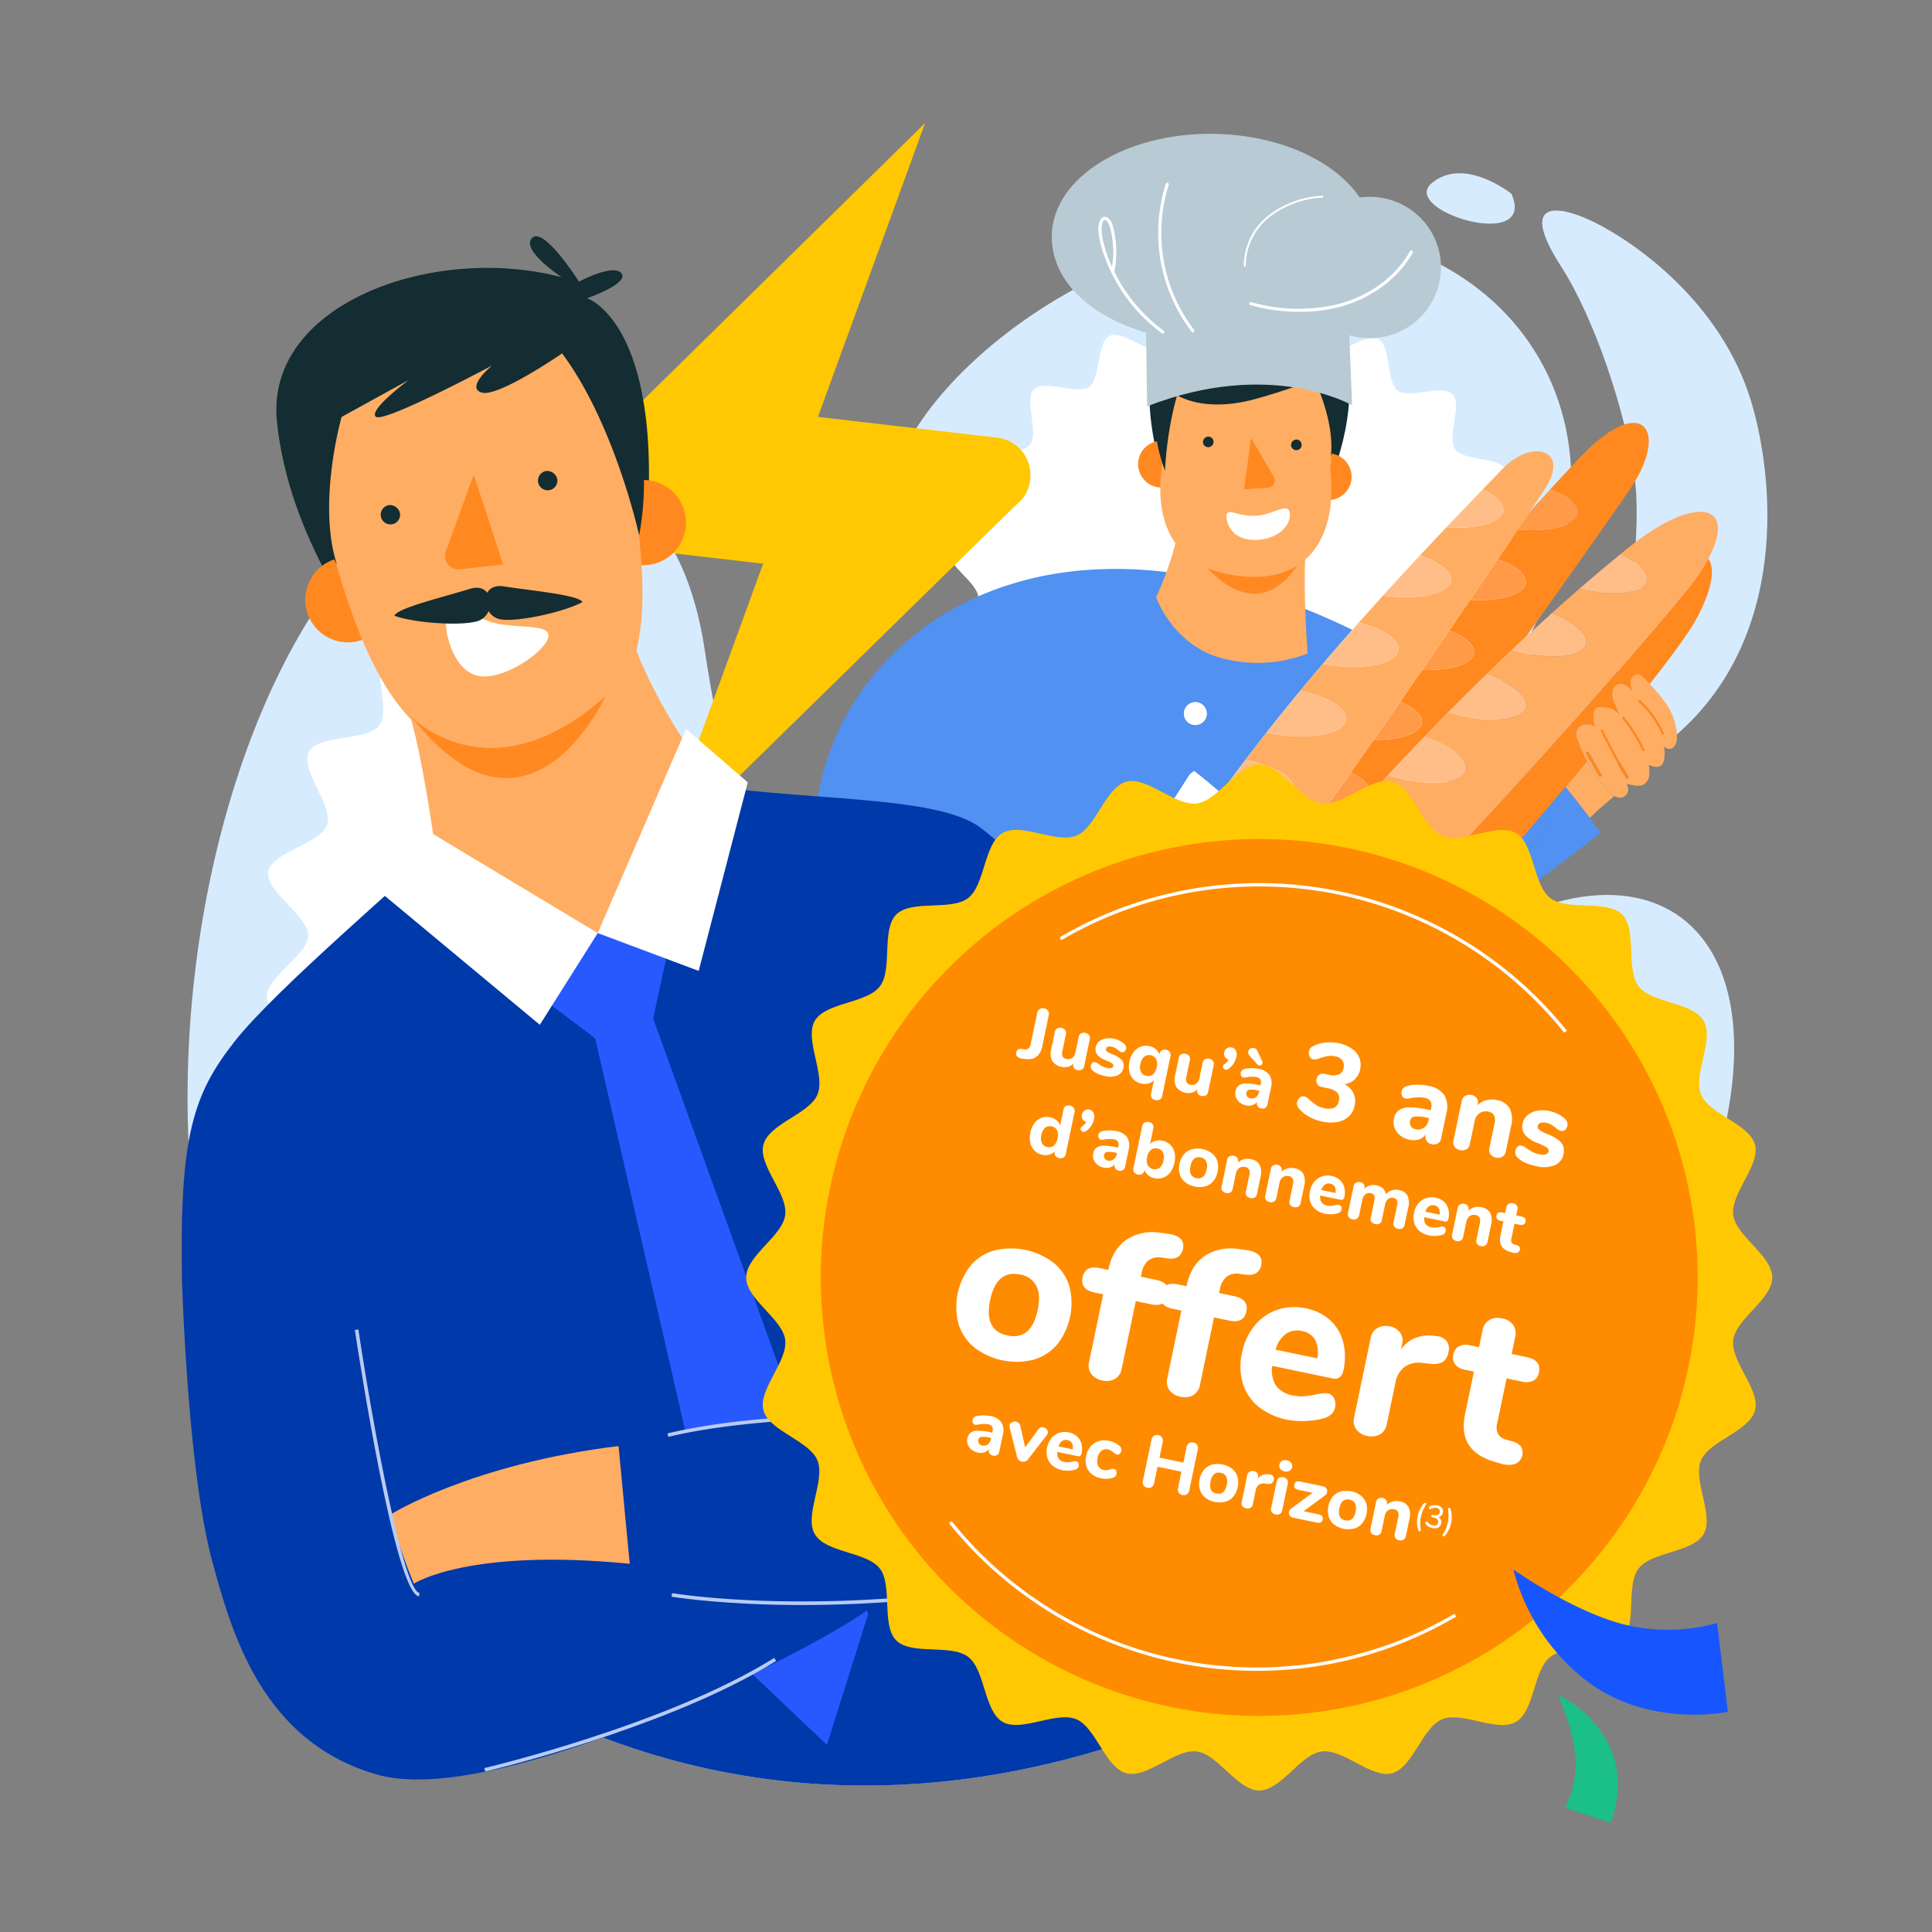<?xml version="1.0" encoding="UTF-8"?>
<svg xmlns="http://www.w3.org/2000/svg" id="Calque_1" data-name="Calque 1" viewBox="0 0 480 480">
  <rect x="0" y="0" width="480" height="480" fill="#808080" stroke="none"/>
  <defs>
    <style>.cls-1{fill:#d7ebff;}.cls-2{fill:#fff;}.cls-3{fill:none;}.cls-4{fill:#5091f2;}.cls-5{fill:#ffad63;}.cls-6{fill:#ff891f;}.cls-7{fill:#ff9b48;}.cls-8{fill:#ffbe88;}.cls-9{fill:#ff8920;}.cls-10{fill:#132d32;}.cls-11{fill:#b8cad3;}.cls-12{fill:#ffc802;}.cls-13{fill:#2859ff;}.cls-14{fill:#0039a9;}.cls-15{fill:#b8cbf4;}.cls-16{fill:#ff8b00;}.cls-17{fill:#1bbf88;}.cls-18{fill:#1756ff;}</style>
  </defs>
  <title>480x480_promo-horizonc5-juillet25</title>
  <path class="cls-1" d="M129.695,115.305c11.982-.666,38.946,3.166,45.412,46.283,5.125,34.179,16.188,80.184,59.372,95.237,60.079,20.942,79.746,11.537,128.508-21.288,52.806-35.547,93.46,2.935,48.6,88.99S220.649,497.143,97.96,402.276C7.2,332.1,48.714,119.8,129.695,115.305"></path>
  <path class="cls-1" d="M435.044,99.664c5.531,18.229,10.22,59.505-20.259,84.366-7.977,6.506-24.659,9.825-17.545-2.392,4.839-8.309,11.055-45.305,8.973-62.254s-10.311-40.7-18.286-53.052c-10.876-16.847-1.051-15.737,8.564-10.924s31.079,19.624,38.554,44.256"></path>
  <path class="cls-1" d="M375.526,48.161S363.777,38.7,355.7,45.516s26.267,17.309,19.822,2.645"></path>
  <path class="cls-1" d="M327.89,164.005c4.225-39.809-22.77-54.313-43.454-49.583-45.085,10.309-59.407,33.519-62.656,11.035s46.291-69.871,102.509-68.192c60.633,1.812,91.831,64.323,39.613,123.5-20.634,23.383-40.026,21.061-36.012-16.759"></path>
  <path class="cls-2" d="M381,138.7c-.532-3.651-9.395-5.372-10.457-8.79-1.087-3.51,5.226-9.949,3.633-13.172-1.623-3.282-10.584-2.172-12.67-5.118-2.112-2.972,1.892-11.056-.638-13.646s-10.721,1.219-13.631-.948-1.589-11.094-4.809-12.789c-3.2-1.684-9.8,4.464-13.26,3.294-3.414-1.163-4.916-10.061-8.524-10.678-3.547-.6-7.908,7.289-11.581,7.251-3.579-.038-7.764-8.039-11.416-7.505s-5.372,9.4-8.79,10.457c-3.51,1.087-9.95-5.225-13.172-3.631-3.28,1.622-2.171,10.58-5.118,12.67-2.972,2.108-11.057-1.893-13.647.639s1.22,10.719-.949,13.627-11.093,1.592-12.786,4.81,4.463,9.807,3.293,13.26c-1.162,3.417-10.061,4.919-10.676,8.526-.6,3.546,7.287,7.908,7.249,11.581-.038,3.578-8.038,7.764-7.5,11.416s9.395,5.372,10.455,8.789c1.09,3.51-5.224,9.95-3.633,13.173,1.623,3.282,10.584,2.172,12.672,5.117,2.108,2.972-1.892,11.056.638,13.646s10.72-1.219,13.629.95,1.589,11.092,4.811,12.787c3.2,1.684,9.8-4.465,13.259-3.294,3.416,1.162,4.918,10.062,8.526,10.675,3.545.605,7.908-7.286,11.581-7.248,3.579.038,7.762,8.038,11.416,7.505s5.372-9.4,8.79-10.457c3.51-1.088,9.95,5.224,13.172,3.631,3.282-1.621,2.171-10.583,5.118-12.669,2.972-2.111,11.055,1.89,13.645-.639s-1.22-10.719.951-13.629,11.093-1.59,12.786-4.811c1.683-3.2-4.463-9.8-3.293-13.259,1.161-3.415,10.06-4.917,10.676-8.524.6-3.547-7.287-7.908-7.249-11.581C373.537,146.533,381.537,142.347,381,138.7Z"></path>
  <path class="cls-3" d="M241.689,215.422l-.05.028.016.051Z"></path>
  <path class="cls-4" d="M249.29,265.9c2.906,3.08,5.776,6.437,6.584,8.442a19.911,19.911,0,0,1-.18-3.973c-2.147-1.632-4.289-3.4-6.015-4.879C249.549,265.629,249.419,265.767,249.29,265.9Z"></path>
  <path class="cls-4" d="M252.964,261.4c1.093.873,2.336,1.887,3.6,2.957.094-.43.187-.859.29-1.287-1.207-.893-2.334-1.751-3.305-2.5Q253.26,260.99,252.964,261.4Z"></path>
  <path class="cls-4" d="M256.638,255.836c.593.419,1.248.886,1.939,1.385.1-.3.211-.592.317-.888-.641-.441-1.246-.865-1.794-1.255Q256.875,255.45,256.638,255.836Z"></path>
  <path class="cls-5" d="M404.219,195.041l.264-.229c-.159-.035-.317-.069-.473-.1A1.974,1.974,0,0,1,404.219,195.041Z"></path>
  <path class="cls-5" d="M399.726,196.613a35.343,35.343,0,0,1-5.448-7.493q-2.617,3.139-5.372,6.41c2.017,2.453,4.039,4.995,6.078,7.706.825-.824,1.433-1.435,1.773-1.759.068-.052,2.246-1.931,4.316-3.719A6.88,6.88,0,0,1,399.726,196.613Z"></path>
  <path class="cls-4" d="M382.365,203.249c.535.317,1.084.635,1.653.957.893,4.99-5.81,8.464-12.665,11.875-5.415,6.268-10.923,12.586-16.346,18.756q1.19.363,2.4.674c12.94-7.722,30.182-20.637,40.29-28.584-.908-1.27-1.811-2.493-2.712-3.691-2.039-2.712-4.061-5.254-6.078-7.706Q385.711,199.321,382.365,203.249Z"></path>
  <path class="cls-4" d="M313.939,297.658c-4.926,3.156-10.3,5.868-16.086,6.888a33.706,33.706,0,0,1-23.207-4.78,45.494,45.494,0,0,1-15.616-17.048,27.658,27.658,0,0,1-2.948-7.267.988.988,0,0,1-.02.141c-.843,2.628-6.834-2.708-11.52-7.428h0c-4.583-2.434-9.372-7.469-13.365-12.457-5.41-6.758,7.6-25.19,12.156-22.792s11.354,3.173,18,6.4c5.882,2.858,2.058,4.867-3.217,3.809s-6.5,1.106-6.5,1.106l5.716,4.358s1.574.919,3.731,2.291a166.187,166.187,0,0,1,8.308-16.013c8.258-14.38,17.225-28.4,26.188-42.41l1.089-.9c2.3,1.755,4.506,3.6,6.679,5.489q1.025-1.425,2.068-2.849l.241-.327q6.23-8.486,13.058-16.931l.264-.326q2-2.477,4.054-4.954l0-.005h0q2.785-3.364,5.646-6.73h0l0,0q2.138-2.509,4.327-5.02l.291-.333q1.347-1.547,2.706-3.094c-2.434-1.186-5.1-2.405-8.039-3.664-17.934-7.677-34.327-11.165-48.926-11.447l-.033,0h-.078c-1.1-.02-2.179-.018-3.254,0-.209,0-.418.006-.626.01q-1.576.033-3.124.115c-.18.01-.358.022-.537.033-1.045.062-2.082.138-3.107.234l-.1.008c-1.042.1-2.07.22-3.091.353-.184.024-.368.047-.551.072q-1.472.2-2.913.448c-.181.031-.361.064-.542.1-.988.176-1.968.364-2.934.571l-.107.024c-.948.205-1.884.429-2.81.665-.157.04-.316.078-.473.119q-1.367.356-2.7.755c-.174.052-.347.105-.521.158-.9.276-1.795.562-2.674.865l-.245.088q-1.267.442-2.5.924c-.126.049-.253.1-.378.146q-1.261.5-2.487,1.037l-.49.217q-1.224.546-2.417,1.126c-.106.052-.209.105-.314.158q-1.146.568-2.261,1.17c-.09.049-.182.1-.273.145q-1.154.63-2.271,1.3-.221.131-.441.263-1.1.664-2.169,1.36c-.114.075-.226.151-.34.226q-1.05.7-2.068,1.42l-.148.1c-.7.5-1.38,1.016-2.054,1.539-.127.1-.254.2-.38.3q-.978.77-1.921,1.567c-.114.1-.226.194-.339.291-.646.554-1.283,1.115-1.9,1.688l-.014.013c-.623.577-1.23,1.166-1.827,1.761-.105.1-.211.209-.315.314q-.854.863-1.672,1.751c-.1.114-.208.228-.312.342-.555.61-1.1,1.226-1.629,1.853l-.1.122q-.767.913-1.5,1.849c-.081.1-.163.206-.243.31q-.729.944-1.418,1.909c-.092.129-.184.259-.275.388-.461.653-.912,1.312-1.348,1.979-.048.073-.094.148-.141.221q-.624.964-1.211,1.946c-.056.094-.115.188-.171.282q-.6,1.016-1.162,2.049-.112.206-.223.413-.554,1.034-1.07,2.083c-.05.1-.1.2-.146.3q-.493,1.02-.95,2.053c-.033.075-.068.149-.1.224-.313.717-.609,1.439-.9,2.164-.057.144-.113.287-.169.432q-.414,1.074-.79,2.159c-.042.123-.083.247-.124.37-.246.727-.481,1.456-.7,2.189-.012.039-.025.078-.036.118-.223.752-.427,1.509-.621,2.267-.036.141-.073.282-.108.423q-.275,1.106-.509,2.219c-.029.138-.056.277-.084.416-.157.77-.3,1.542-.43,2.317l-.007.047c-.125.766-.231,1.535-.327,2.3-.017.134-.035.267-.05.4q-.132,1.125-.222,2.253c-.012.148-.022.3-.033.444-.056.769-.1,1.539-.127,2.309,0,.062,0,.124,0,.186q-.035,1.115-.026,2.231c0,.119,0,.239,0,.358q.014,1.133.073,2.266.012.229.025.457c.044.76.1,1.519.175,2.277.009.1.021.193.031.29q.112,1.094.266,2.184c.014.1.025.193.039.29.11.755.239,1.508.379,2.259q.042.226.086.452.218,1.118.479,2.23c.028.116.058.232.086.348q.265,1.088.571,2.168c.019.065.035.131.054.2.216.746.451,1.489.7,2.229.048.144.1.288.145.431q.373,1.086.79,2.163c.049.127.1.253.151.379.29.73.591,1.456.913,2.177l.029.066c.327.732.676,1.458,1.037,2.18.065.13.129.261.2.391q.531,1.045,1.109,2.075c.073.13.148.26.222.39.4.707.819,1.41,1.257,2.1.019.031.04.061.059.092.428.678.876,1.35,1.337,2.016.079.115.156.229.236.344q.694.99,1.437,1.96c.1.128.2.256.3.383.51.656,1.032,1.307,1.575,1.949.054.064.11.126.164.19q.788.924,1.623,1.827c.084.091.166.183.251.274q.864.924,1.78,1.825.184.181.37.362.926.9,1.9,1.776c.089.08.181.158.27.237q.95.842,1.946,1.66c.08.066.158.132.238.2.695.564,1.41,1.118,2.139,1.664.037.028.072.057.109.085-7.858,25.66-13.331,52.237-15.348,73.92,12.69,9.2,31.707,11.571,47.376,11.864a190.63,190.63,0,0,0,45.951-4.493q-.868-12.426-.828-24.892A106.061,106.061,0,0,0,322.314,332.8c12.971-4.489,24.771-11.8,36.573-18.81-9.564-11.647-15.709-25.882-18.728-40.657C332.69,282.671,324.194,291.089,313.939,297.658Zm-72.25-82.237-.034.079-.016-.051ZM296.478,174.5a2.837,2.837,0,1,1-2.293,3.292A2.869,2.869,0,0,1,296.478,174.5ZM286.8,314.59a2.837,2.837,0,1,1,2.293-3.292A2.869,2.869,0,0,1,286.8,314.59Zm29.626-4.529a2.837,2.837,0,1,1,2.293-3.292A2.869,2.869,0,0,1,316.422,310.062Z"></path>
  <path class="cls-4" d="M384.019,204.206c-.569-.322-1.118-.64-1.653-.957-3.584,4.208-7.275,8.508-11.011,12.832C378.208,212.67,384.911,209.2,384.019,204.206Z"></path>
  <path class="cls-2" d="M297.477,180.084a2.837,2.837,0,1,0-3.292-2.293A2.886,2.886,0,0,0,297.477,180.084Z"></path>
  <path class="cls-2" d="M315.423,304.477a2.837,2.837,0,1,0,3.292,2.293A2.886,2.886,0,0,0,315.423,304.477Z"></path>
  <path class="cls-2" d="M289.089,311.3a2.837,2.837,0,1,0-2.293,3.292A2.869,2.869,0,0,0,289.089,311.3Z"></path>
  <path class="cls-6" d="M380.579,126.57l-.587.642-.009.013C380.184,127.006,380.379,126.789,380.579,126.57Z"></path>
  <path class="cls-6" d="M392.049,127.463c-.357,3.06-6.966,4.818-14.964,4.079q-2.483,3.693-5,7.416c4.437,1.529,7.288,3.742,7.04,5.872-.34,2.915-6.358,4.65-13.845,4.168q-2.6,3.828-5.22,7.657c3.917,1.507,6.373,3.559,6.142,5.542-.325,2.785-5.826,4.5-12.844,4.227q-2.732,3.968-5.461,7.906c3.469,1.472,5.6,3.383,5.382,5.234-.311,2.668-5.381,4.346-11.977,4.243q-2.877,4.115-5.727,8.156c3.11,1.432,4.984,3.227,4.781,4.968a2.37,2.37,0,0,1-.323.9q2.421-2.649,4.864-5.273h0l0,0q7.441-7.987,15.015-15.651h0l.01-.01q2.246-2.273,4.494-4.507l.291-.291q2.286-2.268,4.569-4.495l.049-.049h0q3.179-3.094,6.343-6.082h0l.009-.009q1.721-1.629,3.434-3.225c10.057-14.1,18.943-26.705,25.545-36.218,10.492-15.116,3.5-25.1-12.567-7.911q-5.892,6.3-11.5,12.443,2.239-2.452,4.521-4.925C389.49,123.155,392.3,125.35,392.049,127.463Z"></path>
  <path class="cls-6" d="M326.944,212.523q1.784-2.056,3.589-4.108h0l0,0q2.1-2.389,4.235-4.767l.164-.182q2.048-2.285,4.116-4.556c-1.862,1.418-5.541,2.267-10.009,2.278q-3.013,4.23-5.973,8.342A9.536,9.536,0,0,1,326.944,212.523Z"></path>
  <path class="cls-7" d="M377.085,131.542c8,.739,14.608-1.02,14.964-4.079.247-2.113-2.559-4.308-6.933-5.836q-2.282,2.474-4.521,4.925l-.016.018c-.2.219-.4.436-.6.655Q378.541,129.377,377.085,131.542Z"></path>
  <path class="cls-7" d="M325.011,214.765h0c.643-.747,1.285-1.495,1.933-2.241a9.536,9.536,0,0,0-3.876-3q-1.242,1.724-2.474,3.428,1.671,1.528,3.372,3.027.517-.6,1.037-1.208Z"></path>
  <path class="cls-7" d="M339.051,198.907l.092-.1h0l.889-.973a2.37,2.37,0,0,0,.323-.9c.2-1.741-1.671-3.535-4.781-4.968q-3.291,4.669-6.533,9.221C333.51,201.174,337.189,200.325,339.051,198.907Z"></path>
  <path class="cls-7" d="M379.126,144.83c.249-2.13-2.6-4.344-7.04-5.872q-3.382,5.007-6.8,10.041C372.768,149.48,378.786,147.746,379.126,144.83Z"></path>
  <path class="cls-7" d="M353.279,179.564c.216-1.851-1.913-3.762-5.382-5.234q-3.306,4.77-6.6,9.477C347.9,183.911,352.968,182.233,353.279,179.564Z"></path>
  <path class="cls-7" d="M366.2,162.2c.231-1.982-2.225-4.035-6.142-5.542q-3.346,4.895-6.7,9.768C360.376,166.7,365.877,164.982,366.2,162.2Z"></path>
  <path class="cls-6" d="M418.743,147.006C402,167.419,372.126,200.624,343.879,230.2a63.7,63.7,0,0,0,11.128,4.637c5.423-6.171,10.931-12.489,16.346-18.756,3.736-4.325,7.428-8.625,11.011-12.832q3.34-3.921,6.54-7.719,2.755-3.27,5.372-6.41a35.181,35.181,0,0,1-2.37-5.371,3.827,3.827,0,0,1-.292-1.827,2.463,2.463,0,0,1,1.89-1.88,3.991,3.991,0,0,1,2.729.447,7.225,7.225,0,0,1-.192-3.765,1.406,1.406,0,0,1,.346-.748,1.374,1.374,0,0,1,.777-.3,5.866,5.866,0,0,1,5.517,2.468l-1.349-3.143a6.916,6.916,0,0,1-.737-2.652,2.357,2.357,0,0,1,1.324-2.245,2.546,2.546,0,0,1,2.329.492c.669.487,1.191,1.146,1.809,1.7a5.306,5.306,0,0,1-.9-2.916c.1-1.029,1.088-2.035,2.078-1.737a2.644,2.644,0,0,1,1.04.743c.528.527,1.056,1.056,1.578,1.591,5.64-7.177,9.718-12.776,11.46-15.946,4.021-7.318,4.929-12.768,3.106-15.228A53.736,53.736,0,0,1,418.743,147.006Z"></path>
  <path class="cls-5" d="M347.488,161.484c-.389,3.183-7.538,4.929-15.97,3.9-.981-.12-1.934-.275-2.855-.455q-2.87,3.367-5.646,6.73c6.867,1.39,11.795,4.345,11.456,7.124-.388,3.183-7.538,4.929-15.969,3.9-1.342-.164-2.627-.394-3.852-.668q1.994-2.536,4.044-5.07-6.822,8.452-13.058,16.931,1.85-2.518,3.751-5.031c7.182,1.335,12.419,4.376,12.07,7.236-.368,3.018-6.821,4.74-14.678,4.032,4.657,4.224,9.173,8.6,13.815,12.841q1.23-1.7,2.474-3.428,2.957-4.106,5.973-8.342,3.241-4.55,6.533-9.221,2.851-4.045,5.727-8.156,3.286-4.7,6.6-9.477,2.728-3.936,5.461-7.906,3.354-4.871,6.7-9.768,2.617-3.828,5.22-7.657,3.421-5.031,6.8-10.041,2.513-3.72,5-7.416,1.455-2.164,2.9-4.317l.009-.013q1.821-2.715,3.622-5.408c6.819-10.2-2.923-12.9-10.22-5.405q-7.142,7.333-14,14.561,4.388-4.627,8.892-9.29c3.392,1.485,5.458,3.388,5.235,5.218-.36,2.948-6.524,4.659-14.132,4.078q-3.355,3.538-6.64,7.058c4.854,1.557,8.03,3.915,7.756,6.162-.388,3.183-7.538,4.929-15.969,3.9-.312-.038-.616-.086-.922-.13q-3.065,3.381-6.049,6.75C343.616,156.2,347.8,158.917,347.488,161.484Z"></path>
  <path class="cls-5" d="M343.617,147.949q4.484-4.946,9.125-9.919Q348.1,143,343.617,147.949Z"></path>
  <path class="cls-5" d="M303.328,197.052l.007.006c.685-.952,1.363-1.9,2.06-2.856Q304.352,195.626,303.328,197.052Z"></path>
  <path class="cls-5" d="M337.559,154.709c-.523.59-1.05,1.18-1.569,1.77q-1.364,1.548-2.706,3.094Q335.4,157.143,337.559,154.709Z"></path>
  <path class="cls-5" d="M328.666,164.925q2.138-2.509,4.327-5.02Q330.809,162.416,328.666,164.925Z"></path>
  <path class="cls-5" d="M323.012,171.665q-2.05,2.477-4.054,4.954Q320.963,174.141,323.012,171.665Z"></path>
  <path class="cls-8" d="M333.284,159.573l-.291.333q-2.187,2.511-4.327,5.02l0,0h0c.922.18,1.874.335,2.855.455,8.431,1.029,15.581-.717,15.97-3.9.313-2.567-3.872-5.283-9.926-6.779h0l0,0Q335.4,157.143,333.284,159.573Z"></path>
  <path class="cls-8" d="M318.5,182.682c8.431,1.029,15.581-.717,15.969-3.9.339-2.779-4.589-5.733-11.456-7.124h0l0,.005q-2.05,2.477-4.054,4.954l-.264.326q-2.048,2.534-4.044,5.07C315.875,182.289,317.161,182.519,318.5,182.682Z"></path>
  <path class="cls-8" d="M321.457,196.081c.349-2.86-4.887-5.9-12.07-7.236q-1.9,2.513-3.751,5.031l-.241.327c-.7.951-1.375,1.9-2.06,2.856q1.739,1.51,3.444,3.055C314.636,200.821,321.088,199.1,321.457,196.081Z"></path>
  <path class="cls-8" d="M373.519,126.888c.223-1.829-1.843-3.732-5.235-5.218q-4.5,4.664-8.892,9.29l-.005.005h0C366.994,131.547,373.159,129.836,373.519,126.888Z"></path>
  <path class="cls-8" d="M360.5,144.186c.274-2.247-2.9-4.6-7.756-6.162h0l-.005.006q-4.639,4.974-9.125,9.919l-.006.006h0c.307.044.61.092.922.13C352.965,149.115,360.115,147.369,360.5,144.186Z"></path>
  <path class="cls-5" d="M394.047,160c-.752,3.117-8.055,4.029-16.312,2.037-.707-.17-1.391-.362-2.063-.562q-3.164,2.994-6.343,6.082c6.24,2.183,10.43,5.515,9.8,8.13-.752,3.117-8.055,4.029-16.312,2.037-1-.242-1.971-.516-2.9-.816q-7.551,7.642-15.015,15.651,4.472-4.8,9-9.493c6.524,2.176,10.96,5.621,10.312,8.308-.752,3.117-8.055,4.029-16.312,2.037-1.038-.25-2.041-.535-3-.847q-2.444,2.623-4.864,5.273l-.889.973c6.433,2.179,10.79,5.587,10.148,8.251-.752,3.117-8.055,4.029-16.312,2.037-.842-.2-1.655-.434-2.447-.678q-1.806,2.051-3.589,4.108c-.648.747-1.29,1.494-1.933,2.241,6,2.184,9.978,5.424,9.362,7.979a2.467,2.467,0,0,1-.633,1.114,86.383,86.383,0,0,0,10.14,6.343c28.247-29.576,58.125-62.781,74.863-83.195a53.736,53.736,0,0,0,5.676-8.2c7.289-13.394-2.657-16.554-20.081-2.545-6.077,4.886-12.381,10.289-18.8,16.084C391.052,154.516,394.633,157.566,394.047,160Zm8.619-22.373c4.23,2.053,6.8,4.6,6.3,6.687-.752,3.117-8.055,4.029-16.312,2.037-.091-.022-.177-.047-.267-.07Q397.608,141.737,402.666,137.623Z"></path>
  <path class="cls-5" d="M380.624,156.835q2.465-2.281,4.91-4.489Q383.09,154.551,380.624,156.835Z"></path>
  <path class="cls-5" d="M364.419,172.387q-2.248,2.233-4.494,4.507Q362.171,174.622,364.419,172.387Z"></path>
  <path class="cls-5" d="M380.613,156.845c-.5.461-1,.928-1.5,1.394q-1.714,1.6-3.434,3.225Q378.153,159.122,380.613,156.845Z"></path>
  <path class="cls-5" d="M364.71,172.1q2.285-2.27,4.569-4.495Q367,169.824,364.71,172.1Z"></path>
  <path class="cls-5" d="M339.142,198.807l-.092.1q-2.068,2.271-4.116,4.556Q337.028,201.129,339.142,198.807Z"></path>
  <path class="cls-5" d="M334.771,203.645q-2.13,2.378-4.235,4.767Q332.639,206.023,334.771,203.645Z"></path>
  <path class="cls-5" d="M323.966,215.981l0,0c.346-.4.686-.808,1.033-1.211Q324.484,215.378,323.966,215.981Z"></path>
  <path class="cls-8" d="M362.816,177.72c8.257,1.992,15.56,1.08,16.312-2.037.631-2.615-3.559-5.947-9.8-8.13h0l-.049.049Q367,169.824,364.71,172.1l-.291.291q-2.247,2.235-4.494,4.507l-.01.01h0C360.845,177.2,361.814,177.479,362.816,177.72Z"></path>
  <path class="cls-8" d="M375.68,161.463l-.009.009h0c.672.2,1.356.392,2.063.562,8.257,1.992,15.56,1.08,16.312-2.037.586-2.431-2.995-5.481-8.512-7.652h0q-2.444,2.206-4.91,4.489l-.011.01Q378.155,159.121,375.68,161.463Z"></path>
  <path class="cls-8" d="M364.21,191.37c.648-2.687-3.788-6.131-10.312-8.308q-4.522,4.687-9,9.493l0,0h0c.96.312,1.964.6,3,.847C356.155,195.4,363.458,194.487,364.21,191.37Z"></path>
  <path class="cls-8" d="M408.965,144.31c.5-2.088-2.069-4.633-6.3-6.687q-5.053,4.112-10.28,8.654c.09.022.177.048.267.07C400.91,148.339,408.213,147.427,408.965,144.31Z"></path>
  <path class="cls-8" d="M334.373,222.743c.616-2.554-3.362-5.795-9.362-7.979h0l-.008.009c-.347.4-.687.807-1.033,1.211,1.071.942,2.147,1.88,3.243,2.8,2.1,1.754,4.279,3.456,6.526,5.077A2.467,2.467,0,0,0,334.373,222.743Z"></path>
  <path class="cls-8" d="M339.142,198.807q-2.114,2.321-4.208,4.656l-.164.182q-2.13,2.377-4.235,4.767l0,0h0c.792.244,1.6.475,2.447.678,8.257,1.992,15.56,1.08,16.312-2.037.643-2.664-3.715-6.072-10.148-8.251h0Z"></path>
  <path class="cls-2" d="M343.879,230.2a86.383,86.383,0,0,1-10.14-6.343c-2.247-1.62-4.425-3.322-6.526-5.077-1.1-.916-2.172-1.854-3.243-2.8l0,0q-1.7-1.5-3.372-3.027c-4.642-4.244-9.158-8.618-13.815-12.841q-1.7-1.546-3.444-3.055l-.007-.006c-2.173-1.886-4.382-3.734-6.679-5.489l-1.089.9c-8.963,14.012-17.93,28.031-26.188,42.41a166.187,166.187,0,0,0-8.308,16.013c4.833,3.074,12.6,8.428,12.231,10.864-.532,3.486-8.883-1.616-14.4-5.412-.106.3-.215.591-.317.888,5.656,4.089,13.9,10.485,13.541,12.809-.5,3.277-8.984-2.317-15.259-6.957-.1.427-.2.857-.29,1.287,4.521,3.815,9.375,8.376,9.013,10.121-.485,2.34-5.2-.552-9.887-4.114a19.911,19.911,0,0,0,.18,3.973,2.2,2.2,0,0,1,.207,1.11,27.658,27.658,0,0,0,2.948,7.267,45.494,45.494,0,0,0,15.616,17.048,33.706,33.706,0,0,0,23.207,4.78c5.789-1.02,11.16-3.732,16.086-6.888,10.254-6.569,18.751-14.988,26.22-24.323,9.089-11.362,16.65-24.088,23.942-36.548a51.5,51.5,0,0,1-6.7-1.276q-1.208-.31-2.4-.674A63.7,63.7,0,0,1,343.879,230.2Z"></path>
  <path class="cls-5" d="M251.617,244.233s1.224-2.165,6.5-1.106,9.1-.951,3.217-3.809c-6.647-3.23-13.447-4-18-6.4s-17.566,16.034-12.156,22.792c3.993,4.988,8.781,10.022,13.365,12.457h0c4.686,4.72,10.677,10.055,11.52,7.428a.988.988,0,0,0,.02-.141,2.2,2.2,0,0,0-.207-1.11c-.809-2-3.678-5.362-6.584-8.442.13-.132.26-.27.39-.409,1.726,1.474,3.867,3.247,6.015,4.879,4.687,3.562,9.4,6.454,9.887,4.114.362-1.745-4.492-6.306-9.013-10.121-1.268-1.07-2.511-2.084-3.6-2.957q.3-.414.59-.833c.971.752,2.1,1.61,3.305,2.5,6.275,4.641,14.759,10.234,15.259,6.957.355-2.324-7.885-8.72-13.541-12.809-.691-.5-1.345-.967-1.939-1.385q.238-.387.462-.758c.548.39,1.153.814,1.794,1.255,5.519,3.8,13.871,8.9,14.4,5.412.372-2.436-7.4-7.79-12.231-10.864-2.157-1.372-3.731-2.291-3.731-2.291Z"></path>
  <path class="cls-5" d="M407.234,167.645c-.99-.3-1.982.709-2.078,1.737a5.306,5.306,0,0,0,.9,2.916c-.618-.55-1.14-1.209-1.809-1.7a2.546,2.546,0,0,0-2.329-.492,2.357,2.357,0,0,0-1.324,2.245,6.916,6.916,0,0,0,.737,2.652l1.349,3.143a5.866,5.866,0,0,0-5.517-2.468,1.374,1.374,0,0,0-.777.3,1.406,1.406,0,0,0-.346.748,7.225,7.225,0,0,0,.192,3.765,3.991,3.991,0,0,0-2.729-.447,2.463,2.463,0,0,0-1.89,1.88,3.827,3.827,0,0,0,.292,1.827,35.585,35.585,0,0,0,7.818,12.864,6.88,6.88,0,0,0,1.346,1.146,2.6,2.6,0,0,0,1.39.426,2.07,2.07,0,0,0,1.756-3.144,1.974,1.974,0,0,0-.209-.327c.156.029.314.063.473.1,1.4.306,2.9.749,4.071-.028a3.075,3.075,0,0,0,1.222-2.2,9.112,9.112,0,0,0-.164-2.581,5.733,5.733,0,0,0,1.716.513,1.939,1.939,0,0,0,1.635-.575,2.5,2.5,0,0,0,.48-1.233,9.612,9.612,0,0,0-.032-3.4,1.549,1.549,0,0,0,2.379.336,3.105,3.105,0,0,0,.807-2.588l.036-.344a14.673,14.673,0,0,0-2.737-7.943,34.621,34.621,0,0,0-4.043-4.8c-.522-.535-1.05-1.064-1.578-1.591A2.644,2.644,0,0,0,407.234,167.645Zm-9.974,25.17-3.144-5.537a.347.347,0,0,1,.6-.345l3.144,5.537A.347.347,0,0,1,397.26,192.814Zm6.72.5q-3.387-5.665-6.3-11.591c-.2-.4.4-.747.6-.345q2.908,5.926,6.3,11.591A.347.347,0,0,1,403.981,193.312Zm8.859-10.839a22.934,22.934,0,0,0-5.759-7.993c-.333-.3.163-.784.494-.487a23.372,23.372,0,0,1,5.867,8.134C413.617,182.533,413.017,182.882,412.839,182.473Zm-9.307-4.349a36.681,36.681,0,0,1,5.091,8.109c.185.4-.416.752-.6.345a36.006,36.006,0,0,0-4.984-7.968C402.756,178.27,403.248,177.78,403.533,178.125Z"></path>
  <path class="cls-9" d="M403.038,178.611a36.006,36.006,0,0,1,4.984,7.968c.186.406.786.058.6-.345a36.681,36.681,0,0,0-5.091-8.109C403.248,177.78,402.756,178.27,403.038,178.611Z"></path>
  <path class="cls-9" d="M404.582,192.967q-3.387-5.666-6.3-11.591c-.2-.4-.8-.054-.6.345q2.908,5.926,6.3,11.591A.347.347,0,0,0,404.582,192.967Z"></path>
  <path class="cls-9" d="M394.718,186.932a.347.347,0,0,0-.6.345l3.144,5.537a.347.347,0,0,0,.6-.345Z"></path>
  <path class="cls-9" d="M407.574,173.994c-.331-.3-.827.188-.494.487a22.934,22.934,0,0,1,5.759,7.993c.178.409.778.06.6-.345A23.372,23.372,0,0,0,407.574,173.994Z"></path>
  <path class="cls-5" d="M324.788,133.313c-1.445,8.7.087,29.057.087,29.057a34.478,34.478,0,0,1-22.024.968c-11.75-3.583-15.613-15-15.613-15s5.135-10.629,5.926-19.86Z"></path>
  <path class="cls-9" d="M324.52,136.878s-8.572,12.855-26.443,1.916c0,0,14.462,20.812,26.443-1.916"></path>
  <path class="cls-10" d="M328.544,123.567s7.936-14.833,6.594-30.8S309.8,72.845,293.513,80.486c0,0,4.865-4.644,3-5.973S291.3,81.5,291.3,81.5s-5.1-1.629-5.9-.071,5.212,2.489,5.212,2.489-10.522,5.669-1.131,36.637Z"></path>
  <path class="cls-9" d="M324.981,121.349a5.8,5.8,0,1,1,7.921,2.117,5.8,5.8,0,0,1-7.921-2.117"></path>
  <path class="cls-9" d="M287.063,120.934a5.8,5.8,0,1,1,7.1-4.1,5.8,5.8,0,0,1-7.1,4.1"></path>
  <path class="cls-5" d="M330.524,116.035c2.384-19.484-2.133-28.882-21.281-31.532-19.23-2.668-18.4,19.507-20.177,28.934-2.533,13.449.228,27.861,19.494,29.746,16.578,1.694,24.1-10.23,21.845-27.254"></path>
  <path class="cls-10" d="M289.44,116.934s.528-15.465,5.871-26.238c0,0,9.615,4.346,11.714,3.283s-2.037-3.364-2.037-3.364,15.847,5.077,16.788,4.024-5.273-4.121-5.273-4.121l9.873,3.3s5.411,10.928,4.229,19.683a58.16,58.16,0,0,0,2.378-10.778c.48-5.045-1.856-19.4-16.694-20.316s-23.137,2.515-26.754,9.354S286.2,108.478,289.44,116.934Z"></path>
  <path class="cls-10" d="M320.751,110.6A1.32,1.32,0,1,0,322.1,109.2a1.406,1.406,0,0,0-1.345,1.405"></path>
  <path class="cls-10" d="M298.864,109.871a1.32,1.32,0,1,0,1.346-1.405,1.406,1.406,0,0,0-1.346,1.405"></path>
  <path class="cls-9" d="M310.817,108.81l5.633,9.625a1.807,1.807,0,0,1-1.429,2.707l-5.942.441Z"></path>
  <path class="cls-10" d="M289.832,92.288s2.491-12.249,17.313-14.438c5.575-.824,17.312.729,21.246,7.54l2.044,7.573s-12.035,4.51-19.272,6.363c-4.537,1.163-12.35,2.326-18.74-1.1Z"></path>
  <ellipse class="cls-11" cx="340.286" cy="66.463" rx="17.726" ry="17.568" transform="translate(-2.756 16.126) rotate(-2.704)"></ellipse>
  <path class="cls-11" d="M261.312,58.48C261.14,69.252,270,78.145,284.358,82.534c4.7,1.436,11.058,1.939,16.469,2.464,36.438,3.533,40.117-10.943,40.344-25.231s-17.459-26.16-39.511-26.516S261.544,44.193,261.312,58.48Z"></path>
  <path class="cls-11" d="M335.126,80.63l.8,20.048s-20.3-11.731-50.924.275l-.26-18.433S314.435,68.5,335.126,80.63Z"></path>
  <path class="cls-2" d="M296.419,82.566a.387.387,0,0,0,.246-.619,39.672,39.672,0,0,1-6.292-36.037.387.387,0,0,0-.736-.238,40.456,40.456,0,0,0,6.417,36.748A.387.387,0,0,0,296.419,82.566Z"></path>
  <path class="cls-2" d="M288.656,82.78a40.742,40.742,0,0,1-12.542-15.036.39.39,0,0,1-.032-.066q-.8-1.651-1.455-3.37c-1.838-4.85-2.239-8.574-1.073-9.96a1.194,1.194,0,0,1,1.165-.45c.686.132,1.312.863,1.674,1.956a24.283,24.283,0,0,1,.458,11.633,39.948,39.948,0,0,0,12.26,14.666.387.387,0,1,1-.454.626Zm-14.51-27.934c-.583.693-.985,3.408,1.2,9.187q.428,1.13.925,2.232a22.764,22.764,0,0,0-.618-10.169c-.322-.971-.786-1.382-1.085-1.439a.354.354,0,0,0-.128,0A.5.5,0,0,0,274.146,54.846Z"></path>
  <path class="cls-2" d="M329.164,77.026a35.281,35.281,0,0,0,4-.862c7.771-2.16,14.269-7.038,17.829-13.383a.387.387,0,0,0-.675-.379c-3.46,6.167-9.788,10.911-17.362,13.017a42.413,42.413,0,0,1-22.106-.355.387.387,0,0,0-.2.748A45.244,45.244,0,0,0,329.164,77.026Z"></path>
  <path class="cls-2" d="M309.3,66.248a.238.238,0,0,0,.2-.241,15.634,15.634,0,0,1,6-12.153A23.548,23.548,0,0,1,328.56,49.09a.234.234,0,0,0,.22-.254.238.238,0,0,0-.255-.22A24.008,24.008,0,0,0,315.2,53.483a15.9,15.9,0,0,0-6.178,12.536.238.238,0,0,0,.244.232Z"></path>
  <path class="cls-2" d="M304.72,128.577c.236,3.011,2.8,5.94,7.913,5.54s8.044-3.58,7.817-6.5c-.236-3.011-3.8.057-7.865.48-5.1.531-8.1-2.531-7.865.48"></path>
  <path class="cls-12" d="M137.135,124.466a8.9,8.9,0,0,1,3.477-6.228l89.235-87.681-26.638,73.02,44.84,5.192a9.324,9.324,0,0,1,7.884,10.425,8.9,8.9,0,0,1-3.477,6.228l-89.493,87.651L189.6,140.056l-44.585-5.163a9.147,9.147,0,0,1-7.911-10.252q.013-.087.027-.173"></path>
  <path class="cls-2" d="M155.926,198.836,151.3,134c-5,.731-7.353,12.861-12.031,14.313-4.8,1.488-13.619-7.151-18.029-4.97-4.489,2.219-2.971,14.482-7.005,17.342-4.068,2.886-15.134-2.592-18.679.874-3.56,3.48,1.67,14.672-1.3,18.652s-15.184,2.179-17.5,6.583c-2.306,4.386,6.109,13.423,4.507,18.15-1.591,4.677-13.771,6.733-14.613,11.67-.826,4.853,9.974,10.824,9.922,15.852-.052,4.9-11,10.627-10.271,15.625.246,1.689,1.8,3.075,3.794,4.352,14.266-12.988,47.439-35.2,57.353-43.133C133.085,204.7,143.441,200.519,155.926,198.836Z"></path>
  <path class="cls-13" d="M287.287,389.985c.629,10.079,2.82,23.944,5.451,37.915a249.569,249.569,0,0,0,64.668-38.646,167.9,167.9,0,0,1-20.545-31.816l-13.416-29.457c-10.282,6.6-21.975,10.9-34.226,14.182C287.728,360.8,286.576,378.6,287.287,389.985Z"></path>
  <path class="cls-14" d="M292.738,427.9c-2.631-13.971-4.822-27.836-5.451-37.915-.711-11.386.441-29.181,1.932-47.821,2.439-30.493,5.787-63.252,3.374-73.936-.034-.15-.073-.3-.109-.452-15.761,1.074-33.53-2.42-58.006-10.952-28.236-9.842-42.736-32.918-50.826-57.268a87.025,87.025,0,0,0-27.727-.72c-12.484,1.682-22.84,5.865-28.476,10.476-9.914,7.933-43.088,30.146-57.353,43.133-.983.9-1.881,1.749-2.67,2.549-10.7,10.833-15.68,20.121-19.094,46.927a213.115,213.115,0,0,0,3.717,21.57c8.447,14.63,25.521,45.032,37.061,71.091a103.959,103.959,0,0,0,8.85,7.694C162.458,452.147,233.417,451.876,292.738,427.9Z"></path>
  <path class="cls-14" d="M45.209,317.813c-.627-35.626,2.8-46.027,13.155-59.163s43.154-40.755,52.352-49.974c9.147-9.368,34.254-19.078,60.536-14.287s60.942,2.824,72.2,11.147,25.481,25.67,31.028,41.668,2.958,88.248,7.953,116.666,9.576,62.382,9.576,62.382l-147.067-4.19s-25.988,23.441-38.835-8.786C93.209,380.9,45.209,317.813,45.209,317.813Z"></path>
  <path class="cls-10" d="M90.728,157.729s-19.115-24.043-21.936-53.168,38.976-44.077,70.742-35.691c0,0-10.26-6.747-7.344-9.746s11.65,10.85,11.65,10.85,8.622-4.6,10.574-2.061-8.546,6.178-8.546,6.178,20.757,6.736,14.035,65.435Z"></path>
  <path class="cls-5" d="M100.667,174c5.448,15.16,9.365,52.22,9.365,52.22s26.667,16.859,46.6,6.579,16.407-44.116,16.407-44.116-12.705-17.409-17.152-33.729Z"></path>
  <path class="cls-9" d="M96.4,152.578a10.585,10.585,0,1,0-13.533,6.4,10.584,10.584,0,0,0,13.533-6.4"></path>
  <path class="cls-9" d="M164.373,139.408a10.585,10.585,0,1,0-14.093-5.046,10.585,10.585,0,0,0,14.093,5.046"></path>
  <path class="cls-5" d="M84.882,144.621c-10.667-34.215-5.811-52.347,27.715-63.38,33.665-11.093,44.854,27.866,45.721,45.36.694,16.03,8.718,50.117-25.269,59.816-29.222,8.475-41.077-19.146-48.167-41.795"></path>
  <path class="cls-9" d="M102.31,178.175s19.609,20.282,48.123-5.222c0,0-19.158,42.12-48.123,5.222"></path>
  <path class="cls-10" d="M158.793,133s-6.015-27.6-19.142-45.2c0,0-15.846,10.956-19.965,9.734s2.557-6.71,2.557-6.71-26.8,14.311-28.836,12.728,8.121-9.129,8.121-9.129l-16.653,9.159s-6.139,21.4-1.147,36.74a106.189,106.189,0,0,1-7.8-18.58c-2.516-8.9-3.021-35.447,23.329-41.96s42.382-3.064,51.119,8.036S161.841,116.753,158.793,133Z"></path>
  <polygon class="cls-13" points="136.586 235.92 161.176 227.498 165.417 238.551 162.276 253.025 147.868 257.96 135.64 248.75 136.586 235.92"></polygon>
  <polygon class="cls-2" points="106.784 206.729 94.869 221.959 134.116 254.608 148.504 231.82 106.784 206.729"></polygon>
  <polygon class="cls-2" points="170.457 181.1 185.779 194.379 173.587 241.218 148.504 231.82 170.457 181.1"></polygon>
  <polygon class="cls-13" points="147.868 257.96 183.332 412.522 205.445 433.511 215.689 401.013 162.276 253.025 147.868 257.96"></polygon>
  <path class="cls-14" d="M45.209,317.813a96.012,96.012,0,0,1,20.3-1.845C75.67,316.3,88.2,322,88.2,322a344.047,344.047,0,0,0,4.11,42.291,253.484,253.484,0,0,0,8.92,34.426s95.959-31.928,121.043-31.077c25.234.8,9.667,20.338-6.357,32.09S123.4,449.152,93.928,440.947,57.2,404.1,52.651,387.59C46.52,364.592,45.209,317.813,45.209,317.813Z"></path>
  <path class="cls-14" d="M237.249,268.319A97.186,97.186,0,0,1,256.9,254.471c11.736-6.246,17.528-7.417,17.528-7.417s25.7,56.246,23.586,93.156-23.444,48.326-42.256,53.006c-18.91,4.881-43.475,5.525-83.711,1.552s-70.67,3.9-70.67,3.9-4.791-11.4-5.513-17.351c0,0,49.261-23.059,85.742-27.5s71.493,1.294,73.212-1.479C256.292,349.819,252.641,316.581,237.249,268.319Z"></path>
  <path class="cls-5" d="M156.455,388.52c-40.236-3.973-53.638,4.944-53.638,4.944s-4.791-11.4-5.513-17.351c0,0,19.892-12.407,56.373-16.848Z"></path>
  <path class="cls-15" d="M252.538,349.031c-4.1,2.115-15.281,2.414-29.992,2.808-17.567.471-39.429,1.056-56.5,5.148l-.207-.861c17.161-4.114,39.074-4.7,56.682-5.173,15.489-.415,28.863-.777,30.667-3.547,3.2-4.923-10.732-58.673-16.367-78.968l.854-.237c.832,2.995,20.323,73.423,16.257,79.687A3.552,3.552,0,0,1,252.538,349.031Z"></path>
  <path class="cls-15" d="M255.839,393.653c-51.64,9.28-88.63,3.1-89,3.033l.151-.874c.366.063,37.215,6.219,88.691-3.032Z"></path>
  <path class="cls-15" d="M104.1,396.632c-5.905-.75-14.928-59.5-15.937-66.2l.877-.132c3.774,25.04,11.23,64.953,15.172,65.454Z"></path>
  <path class="cls-15" d="M183.992,417.652c-26.807,13.838-63.048,22.389-63.453,22.483l-.2-.863c.451-.1,45.347-10.7,72.014-27.366l.47.752C190.05,414.39,187.083,416.056,183.992,417.652Z"></path>
  <path class="cls-10" d="M99.391,127.6a2.409,2.409,0,1,1-2.877-2.083,2.567,2.567,0,0,1,2.877,2.083"></path>
  <path class="cls-10" d="M138.465,119.12a2.409,2.409,0,1,1-2.877-2.083,2.568,2.568,0,0,1,2.877,2.083"></path>
  <path class="cls-2" d="M136.164,158.493c-.949,3.647-11.676,11.02-17.788,9.322s-8.355-11.781-7.406-15.428,5.358.435,11.521,2.3c6.288,1.646,14.794.1,13.673,3.8"></path>
  <path class="cls-9" d="M117.707,117.91l-6.965,19.134a3.3,3.3,0,0,0,3.453,4.394l10.817-1.155Z"></path>
  <path class="cls-10" d="M125.141,145.681c-2.138-.332-3.459.426-4.085,1.6-.789-1.07-2.206-1.63-4.274-.992-7.174,2.213-17.854,4.72-18.817,6.677,4.345,1.689,16.269,2.7,20.718,1.341a4.311,4.311,0,0,0,2.7-2.5,4.311,4.311,0,0,0,3.035,2.082c4.6.7,16.251-2.022,20.306-4.322C143.489,147.77,132.559,146.833,125.141,145.681Z"></path>
  <path class="cls-12" d="M440.313,317.382c0,5.457-9.028,10.252-9.691,15.506-.713,5.406,6.782,12.344,5.407,17.494-1.379,5.254-11.375,7.549-13.415,12.445-2.09,5,3.315,13.669.663,18.311-2.7,4.642-12.907,4.285-16.17,8.569s-.3,14.026-4.078,17.852c-3.776,3.774-13.568.816-17.854,4.08-4.232,3.264-3.877,13.466-8.569,16.168-4.64,2.7-13.311-2.7-18.31-.663-4.947,2.041-7.242,11.986-12.447,13.415-5.15,1.377-12.086-6.121-17.493-5.406-5.252.662-10.048,9.69-15.5,9.69s-10.253-9.028-15.507-9.69c-5.405-.714-12.343,6.783-17.5,5.406-5.252-1.377-7.547-11.374-12.444-13.415-5-2.091-13.67,3.316-18.31.663-4.642-2.7-4.286-12.9-8.571-16.168s-14.024-.307-17.85-4.08c-3.776-3.775-.815-13.567-4.08-17.852-3.266-4.234-13.467-3.877-16.168-8.569-2.706-4.642,2.7-13.312.661-18.311-2.04-4.947-11.984-7.243-13.415-12.445-1.375-5.15,6.071-12.088,5.407-17.494-.663-5.254-9.691-10.049-9.691-15.506s9.028-10.252,9.691-15.506c.715-5.406-6.782-12.343-5.407-17.494,1.379-5.254,11.375-7.549,13.415-12.445,2.092-5-3.315-13.67-.661-18.311,2.7-4.641,12.9-4.285,16.168-8.569s.3-14.026,4.08-17.852c3.774-3.774,13.566-.816,17.85-4.08,4.236-3.264,3.877-13.465,8.571-16.168,4.64-2.7,13.311,2.7,18.31.663,4.947-2.04,7.242-11.986,12.444-13.415,5.152-1.377,12.09,6.121,17.5,5.406,5.254-.662,10.048-9.69,15.507-9.69s10.253,9.028,15.5,9.69c5.407.714,12.343-6.783,17.493-5.406,5.256,1.378,7.551,11.375,12.447,13.415,5,2.091,13.67-3.315,18.31-.663,4.642,2.7,4.286,12.9,8.569,16.168s14.026.307,17.854,4.08c3.774,3.775.815,13.568,4.078,17.852,3.264,4.234,13.467,3.877,16.17,8.569,2.7,4.641-2.7,13.313-.663,18.311,2.04,4.947,11.986,7.242,13.415,12.445,1.375,5.151-6.121,12.088-5.407,17.494C431.285,307.13,440.313,311.925,440.313,317.382Z"></path>
  <circle class="cls-16" cx="312.85" cy="317.382" r="108.932" transform="translate(-61.691 558.889) rotate(-78.226)"></circle>
  <path class="cls-2" d="M242.038,334.749a12.111,12.111,0,0,1-3.888-5.795,16.6,16.6,0,0,1,3.032-14.547,11.936,11.936,0,0,1,5.874-3.733,17.456,17.456,0,0,1,14.709,3.065,11.957,11.957,0,0,1,3.895,5.77,16.61,16.61,0,0,1-3.032,14.547,12.118,12.118,0,0,1-5.881,3.76,17.206,17.206,0,0,1-14.709-3.066Zm15.771-9.287q.8-3.812-.343-6.01a5.436,5.436,0,0,0-3.983-2.79q-5.9-1.23-7.483,6.338t4.328,8.8Q256.232,333.03,257.809,325.462Z"></path>
  <path class="cls-2" d="M285.3,313.156a5.234,5.234,0,0,0-1.66,3.126l-.19.913,3.757.783q3.652.762,3.014,3.821-.627,3.006-4.277,2.244l-3.757-.783-3.491,16.748a3.575,3.575,0,0,1-1.747,2.605,4.424,4.424,0,0,1-3.072.367,4.494,4.494,0,0,1-2.725-1.576,3.571,3.571,0,0,1-.562-3.086l3.491-16.748-2.146-.447q-3.6-.75-2.971-3.756.639-3.059,4.234-2.31l2.146.447q1.075-5.155,4.535-7.513a11.911,11.911,0,0,1,8.531-1.694l1.419.183.977.148q3.7.773,3.111,3.617-.582,2.792-3.752,2.411l-1.418-.184A4.383,4.383,0,0,0,285.3,313.156Z"></path>
  <path class="cls-2" d="M304.731,317.206a5.24,5.24,0,0,0-1.66,3.127l-.19.913,3.758.783q3.65.76,3.013,3.82-.627,3.007-4.276,2.245l-3.758-.783-3.491,16.748a3.575,3.575,0,0,1-1.746,2.6,4.421,4.421,0,0,1-3.073.367,4.5,4.5,0,0,1-2.725-1.575,3.572,3.572,0,0,1-.562-3.086l3.491-16.748-2.146-.447q-3.6-.75-2.971-3.756.639-3.06,4.234-2.311l2.146.447q1.075-5.153,4.534-7.512a11.917,11.917,0,0,1,8.532-1.7l1.418.184.978.148q3.7.772,3.11,3.616-.582,2.792-3.751,2.411l-1.419-.184A4.392,4.392,0,0,0,304.731,317.206Z"></path>
  <path class="cls-2" d="M331.453,347.421a3.55,3.55,0,0,1,.213,2.341,2.988,2.988,0,0,1-.889,1.579,4.436,4.436,0,0,1-1.778,1,19.6,19.6,0,0,1-4.57.7,18.435,18.435,0,0,1-4.585-.312,16.329,16.329,0,0,1-7.142-3.225,11.9,11.9,0,0,1-3.921-5.773,15.021,15.021,0,0,1-.2-7.632,15.235,15.235,0,0,1,3.152-6.793,12.457,12.457,0,0,1,5.63-3.9,13.216,13.216,0,0,1,7.072-.346,12.544,12.544,0,0,1,5.978,2.9,11.046,11.046,0,0,1,3.272,5.388,15.1,15.1,0,0,1,.078,7.157,2.638,2.638,0,0,1-.938,1.682,2.085,2.085,0,0,1-1.712.287l-15.031-3.133a7.3,7.3,0,0,0,.977,4.992,6.512,6.512,0,0,0,4.159,2.352,9.786,9.786,0,0,0,2.868.205,27.344,27.344,0,0,0,2.951-.449q.819-.166,1.566-.262a3.951,3.951,0,0,1,1.285.016A2.16,2.16,0,0,1,331.453,347.421ZM319.474,331.4a7.163,7.163,0,0,0-2.554,3.921l10.36,2.159a7.163,7.163,0,0,0-.526-4.591,4.582,4.582,0,0,0-3.269-2.193A4.965,4.965,0,0,0,319.474,331.4Z"></path>
  <path class="cls-2" d="M359.447,333.232a3.227,3.227,0,0,1,.419,2.691,3.663,3.663,0,0,1-1.406,2.451,5.1,5.1,0,0,1-3.284.437l-1.643-.175a6.232,6.232,0,0,0-4.671,1.043,6.455,6.455,0,0,0-2.177,3.859l-2.137,10.253a3.577,3.577,0,0,1-1.747,2.6,4.411,4.411,0,0,1-3.074.368A4.49,4.49,0,0,1,337,355.187a3.56,3.56,0,0,1-.562-3.084l4.105-19.7a3.4,3.4,0,0,1,1.752-2.491,4.437,4.437,0,0,1,3.046-.373,4.012,4.012,0,0,1,2.487,1.5,3.35,3.35,0,0,1,.532,2.827l-.3,1.449a7.634,7.634,0,0,1,3.664-2.933,9.26,9.26,0,0,1,4.559-.506l.763.1A3.425,3.425,0,0,1,359.447,333.232Z"></path>
  <path class="cls-2" d="M377.883,359.395a3.054,3.054,0,0,1-1.4,4.3,5.854,5.854,0,0,1-3.677-.095l-1.479-.421q-9.24-2.708-7.349-11.781l2.216-10.629-2.146-.447a4.116,4.116,0,0,1-2.522-1.338,2.822,2.822,0,0,1-.448-2.417,2.9,2.9,0,0,1,1.388-2.092,4.127,4.127,0,0,1,2.847-.219l2.146.448.873-4.187a3.7,3.7,0,0,1,1.684-2.562,4.3,4.3,0,0,1,3.191-.4,4.208,4.208,0,0,1,2.74,1.635,3.75,3.75,0,0,1,.491,3.016l-.873,4.188,3.757.783q3.652.76,3.014,3.82a2.827,2.827,0,0,1-1.377,2.037,4.217,4.217,0,0,1-2.9.207l-3.757-.783-2.339,11.22a3.6,3.6,0,0,0,.242,2.6,3.209,3.209,0,0,0,2,1.4l1.481.421A3.868,3.868,0,0,1,377.883,359.395Z"></path>
  <path class="cls-2" d="M252.724,262.479a1.025,1.025,0,0,1-.242-.983,1.1,1.1,0,0,1,.442-.754,1.351,1.351,0,0,1,.919-.122l.592.085q1.324.22,1.635-1.276l1.627-7.8a1.376,1.376,0,0,1,.615-.937,1.469,1.469,0,0,1,1.119-.167,1.439,1.439,0,0,1,.949.6,1.387,1.387,0,0,1,.179,1.1l-1.619,7.769q-.751,3.611-4.411,3.095l-.591-.085A2.13,2.13,0,0,1,252.724,262.479Z"></path>
  <path class="cls-2" d="M270.571,257.18a1.258,1.258,0,0,1,.176,1.026l-1.395,6.692a1.178,1.178,0,0,1-.582.829,1.505,1.505,0,0,1-1.085.137,1.326,1.326,0,0,1-.86-.523,1.171,1.171,0,0,1-.165-.947l.038-.182a2.9,2.9,0,0,1-1.322.827,3.778,3.778,0,0,1-3.947-1.421,4.268,4.268,0,0,1-.239-3.009l.878-4.212a1.259,1.259,0,0,1,.572-.871,1.465,1.465,0,0,1,1.084-.135,1.433,1.433,0,0,1,.932.555,1.278,1.278,0,0,1,.166,1.024l-.889,4.267a1.785,1.785,0,0,0,.09,1.256,1.325,1.325,0,0,0,.951.6,1.72,1.72,0,0,0,1.416-.275,2.089,2.089,0,0,0,.8-1.336l.8-3.848a1.276,1.276,0,0,1,.562-.872,1.431,1.431,0,0,1,1.076-.137A1.467,1.467,0,0,1,270.571,257.18Z"></path>
  <path class="cls-2" d="M272.694,266.755a4.441,4.441,0,0,1-1.32-.884,1.128,1.128,0,0,1-.327-.524,1.313,1.313,0,0,1-.017-.65,1.073,1.073,0,0,1,.384-.653.748.748,0,0,1,.642-.16,1.476,1.476,0,0,1,.457.18c.146.089.3.187.451.295a6.807,6.807,0,0,0,.926.583,4.771,4.771,0,0,0,1.193.391,2.076,2.076,0,0,0,1.036.007.621.621,0,0,0,.47-.473.567.567,0,0,0-.07-.442,1.454,1.454,0,0,0-.515-.4q-.394-.215-1.268-.588a5.109,5.109,0,0,1-2.139-1.417,2.218,2.218,0,0,1-.352-1.879,2.415,2.415,0,0,1,.811-1.373,3.391,3.391,0,0,1,1.592-.743,5.068,5.068,0,0,1,2.045.036,5.966,5.966,0,0,1,1.491.521,4.938,4.938,0,0,1,1.213.843,1.148,1.148,0,0,1,.353,1.139,1.137,1.137,0,0,1-.39.68.738.738,0,0,1-.644.17,2.174,2.174,0,0,1-.935-.537,5.317,5.317,0,0,0-.756-.528,2.986,2.986,0,0,0-.859-.3,1.692,1.692,0,0,0-.937.023.665.665,0,0,0-.447.506.647.647,0,0,0,.261.664,6.192,6.192,0,0,0,1.395.708,8.171,8.171,0,0,1,1.794.974,2.363,2.363,0,0,1,.826,1.057,2.527,2.527,0,0,1,.041,1.359,2.46,2.46,0,0,1-1.5,1.838,4.892,4.892,0,0,1-3.013.171A9.174,9.174,0,0,1,272.694,266.755Z"></path>
  <path class="cls-2" d="M290.627,261.37a1.264,1.264,0,0,1,.178,1.017l-2.075,9.956a1.178,1.178,0,0,1-.582.829,1.529,1.529,0,0,1-1.1.132,1.417,1.417,0,0,1-.9-.529,1.14,1.14,0,0,1-.182-.951l.722-3.464a2.841,2.841,0,0,1-1.36.819,3.606,3.606,0,0,1-1.729.039,3.744,3.744,0,0,1-3-2.9,5.7,5.7,0,0,1,0-2.54,5.807,5.807,0,0,1,1.014-2.347,4.007,4.007,0,0,1,1.75-1.367,3.733,3.733,0,0,1,2.174-.166,3.6,3.6,0,0,1,1.588.74,2.875,2.875,0,0,1,.913,1.322l.03-.146a1.257,1.257,0,0,1,.57-.86,1.6,1.6,0,0,1,1.987.414Zm-4.169,5.571a3.055,3.055,0,0,0,.916-1.788,3.107,3.107,0,0,0-.123-2.014,2.026,2.026,0,0,0-2.984-.6,3.156,3.156,0,0,0-.931,1.813,2.95,2.95,0,0,0,.14,1.979,1.858,1.858,0,0,0,1.36.959A1.817,1.817,0,0,0,286.458,266.941Z"></path>
  <path class="cls-2" d="M301.368,263.6a1.257,1.257,0,0,1,.177,1.026l-1.395,6.691a1.186,1.186,0,0,1-.583.83,1.51,1.51,0,0,1-1.085.136,1.321,1.321,0,0,1-.86-.522,1.173,1.173,0,0,1-.165-.947l.038-.183a2.885,2.885,0,0,1-1.322.827,3.779,3.779,0,0,1-3.947-1.421,4.268,4.268,0,0,1-.238-3.009l.878-4.212a1.254,1.254,0,0,1,.571-.87,1.46,1.46,0,0,1,1.084-.136,1.434,1.434,0,0,1,.932.556,1.272,1.272,0,0,1,.166,1.023l-.889,4.268a1.786,1.786,0,0,0,.09,1.256,1.332,1.332,0,0,0,.951.6,1.723,1.723,0,0,0,1.416-.275,2.091,2.091,0,0,0,.8-1.337l.8-3.847a1.276,1.276,0,0,1,.562-.873,1.432,1.432,0,0,1,1.076-.137A1.459,1.459,0,0,1,301.368,263.6Z"></path>
  <path class="cls-2" d="M307.04,260.985a2.332,2.332,0,0,1,.124,1.6,4.736,4.736,0,0,1-2.06,3.033.758.758,0,0,1-.618.138.816.816,0,0,1-.5-.323.659.659,0,0,1-.133-.552.705.705,0,0,1,.3-.432,3.322,3.322,0,0,0,1.088-1.2,1.548,1.548,0,0,1-.908-.665,1.447,1.447,0,0,1-.171-1.1,1.59,1.59,0,0,1,.663-1.032,1.45,1.45,0,0,1,1.159-.226A1.484,1.484,0,0,1,307.04,260.985Z"></path>
  <path class="cls-2" d="M315.425,267.128a4.092,4.092,0,0,1,.338,3.125l-.858,4.121a1.281,1.281,0,0,1-.543.866,1.35,1.35,0,0,1-1.036.136,1.3,1.3,0,0,1-.866-.551,1.276,1.276,0,0,1-.163-1l.026-.128a2.181,2.181,0,0,1-1.132.867,2.913,2.913,0,0,1-1.574.072,3.76,3.76,0,0,1-1.574-.709,2.957,2.957,0,0,1-.955-1.265,2.677,2.677,0,0,1-.123-1.548,2.294,2.294,0,0,1,.824-1.445,3.06,3.06,0,0,1,1.784-.484,14.609,14.609,0,0,1,3.1.379l.475.1.068-.328a1.589,1.589,0,0,0-.1-1.183,1.556,1.556,0,0,0-1.049-.58,7.32,7.32,0,0,0-2.376.075,1.738,1.738,0,0,1-.753.053.808.808,0,0,1-.58-.416,1.14,1.14,0,0,1-.083-.787,1.056,1.056,0,0,1,.29-.568,1.559,1.559,0,0,1,.62-.328,6.1,6.1,0,0,1,1.673-.221,8.688,8.688,0,0,1,1.855.177A4.036,4.036,0,0,1,315.425,267.128ZM312.02,272.6a2.026,2.026,0,0,0,.783-1.293l.064-.31-.311-.065a6.349,6.349,0,0,0-2.119-.193.877.877,0,0,0-.771.733,1.114,1.114,0,0,0,.164.9,1.207,1.207,0,0,0,.781.5A1.709,1.709,0,0,0,312.02,272.6ZM310.5,262.345a1.259,1.259,0,0,1-.379-1.106,1.049,1.049,0,0,1,.5-.7,1.163,1.163,0,0,1,.878-.149,1.329,1.329,0,0,1,.965.848l1.131,2.424a.839.839,0,0,1,.065.508.7.7,0,0,1-.838.549.794.794,0,0,1-.436-.281Z"></path>
  <path class="cls-2" d="M336.262,271.587a4.83,4.83,0,0,1,.294,3.114,4.967,4.967,0,0,1-1.445,2.682,5.538,5.538,0,0,1-2.832,1.365,9.782,9.782,0,0,1-3.832-.109,11.206,11.206,0,0,1-3.252-1.212,8.837,8.837,0,0,1-2.466-2.006,1.876,1.876,0,0,1-.445-.768,1.839,1.839,0,0,1-.006-.846,1.881,1.881,0,0,1,.654-1.115,1.241,1.241,0,0,1,1.075-.3,1.848,1.848,0,0,1,.574.218,4.119,4.119,0,0,1,.6.479,18.286,18.286,0,0,0,1.836,1.452,5.481,5.481,0,0,0,1.949.772,3.913,3.913,0,0,0,2.526-.106,2.347,2.347,0,0,0,1.152-1.745,2.156,2.156,0,0,0-.4-2,4.441,4.441,0,0,0-2.391-1.089l-1.592-.332a1.393,1.393,0,0,1-1-.716,1.791,1.791,0,0,1-.162-1.244,1.753,1.753,0,0,1,.64-1.049,1.392,1.392,0,0,1,1.208-.254l1.132.235a4.321,4.321,0,0,0,2.559-.058,2.05,2.05,0,0,0,1.162-1.587,2.357,2.357,0,0,0-.307-1.907,2.7,2.7,0,0,0-1.756-1.027,4.991,4.991,0,0,0-1.934-.037,15.623,15.623,0,0,0-2.209.609,3.964,3.964,0,0,1-.745.2,1.8,1.8,0,0,1-.612-.029,1.239,1.239,0,0,1-.868-.7,1.887,1.887,0,0,1-.154-1.283,1.816,1.816,0,0,1,.347-.787,1.966,1.966,0,0,1,.713-.513,8.573,8.573,0,0,1,3.008-.864,10.608,10.608,0,0,1,3.33.159,8.562,8.562,0,0,1,3.238,1.337,5.162,5.162,0,0,1,1.866,2.26,4.815,4.815,0,0,1,.219,2.86,4.7,4.7,0,0,1-1.354,2.518,4.554,4.554,0,0,1-2.544,1.2A4.873,4.873,0,0,1,336.262,271.587Z"></path>
  <path class="cls-2" d="M358.828,272.069a6.054,6.054,0,0,1,.5,4.62l-1.271,6.1a1.888,1.888,0,0,1-.8,1.282,2.007,2.007,0,0,1-1.534.2,1.921,1.921,0,0,1-1.279-.816,1.885,1.885,0,0,1-.241-1.471l.039-.189a3.241,3.241,0,0,1-1.675,1.283,4.312,4.312,0,0,1-2.329.105,5.566,5.566,0,0,1-2.328-1.048,4.358,4.358,0,0,1-1.411-1.87,3.942,3.942,0,0,1-.184-2.29,3.4,3.4,0,0,1,1.219-2.138,4.537,4.537,0,0,1,2.64-.716,21.554,21.554,0,0,1,4.583.561l.7.146.1-.485a2.343,2.343,0,0,0-.156-1.749,2.294,2.294,0,0,0-1.551-.858,10.852,10.852,0,0,0-3.514.112,2.59,2.59,0,0,1-1.113.077,1.19,1.19,0,0,1-.856-.614,1.671,1.671,0,0,1-.123-1.165,1.554,1.554,0,0,1,.429-.84,2.279,2.279,0,0,1,.916-.484,8.927,8.927,0,0,1,2.476-.328,12.848,12.848,0,0,1,2.745.263A5.973,5.973,0,0,1,358.828,272.069Zm-5.037,8.1a3,3,0,0,0,1.159-1.912l.095-.457-.459-.1a9.4,9.4,0,0,0-3.132-.288,1.3,1.3,0,0,0-1.142,1.085,1.642,1.642,0,0,0,.243,1.331,1.787,1.787,0,0,0,1.154.733A2.527,2.527,0,0,0,353.791,280.165Z"></path>
  <path class="cls-2" d="M375.123,275.438a6.563,6.563,0,0,1,.286,4.436l-1.3,6.229a1.86,1.86,0,0,1-.847,1.287,2.159,2.159,0,0,1-1.6.2,2.116,2.116,0,0,1-1.378-.822,1.884,1.884,0,0,1-.246-1.515l1.259-6.041a3.2,3.2,0,0,0-.089-2.073,1.91,1.91,0,0,0-1.421-.943,2.738,2.738,0,0,0-2.205.385,3.068,3.068,0,0,0-1.218,2l-1.181,5.664a1.887,1.887,0,0,1-.831,1.29,2.119,2.119,0,0,1-1.591.2,2.158,2.158,0,0,1-1.39-.824,1.858,1.858,0,0,1-.261-1.518l2.063-9.9a1.743,1.743,0,0,1,.86-1.228,2.221,2.221,0,0,1,1.6-.2,1.935,1.935,0,0,1,1.258.782,1.728,1.728,0,0,1,.259,1.392l-.079.377a4.762,4.762,0,0,1,2.163-1.266,5.615,5.615,0,0,1,2.641-.04A4.432,4.432,0,0,1,375.123,275.438Z"></path>
  <path class="cls-2" d="M378.961,288.887a6.606,6.606,0,0,1-1.951-1.308,1.67,1.67,0,0,1-.483-.776,1.943,1.943,0,0,1-.026-.962,1.6,1.6,0,0,1,.568-.965,1.1,1.1,0,0,1,.949-.238,2.186,2.186,0,0,1,.676.268c.217.13.44.274.669.435a9.891,9.891,0,0,0,1.369.862,6.978,6.978,0,0,0,1.765.579,3.091,3.091,0,0,0,1.531.01.922.922,0,0,0,.7-.7.845.845,0,0,0-.1-.654,2.171,2.171,0,0,0-.763-.595q-.582-.318-1.873-.869a7.58,7.58,0,0,1-3.165-2.095,3.283,3.283,0,0,1-.518-2.781,3.575,3.575,0,0,1,1.2-2.03,5.035,5.035,0,0,1,2.353-1.1,7.534,7.534,0,0,1,3.028.055,8.9,8.9,0,0,1,2.2.769,7.407,7.407,0,0,1,1.794,1.246,1.842,1.842,0,0,1-.054,2.691,1.1,1.1,0,0,1-.953.251,3.224,3.224,0,0,1-1.382-.794,8.241,8.241,0,0,0-1.118-.783,4.5,4.5,0,0,0-1.271-.447,2.492,2.492,0,0,0-1.386.035.983.983,0,0,0-.663.748.952.952,0,0,0,.387.98,9.014,9.014,0,0,0,2.061,1.05,12,12,0,0,1,2.654,1.439,3.512,3.512,0,0,1,1.224,1.563,3.733,3.733,0,0,1,.059,2.011,3.641,3.641,0,0,1-2.214,2.719,7.243,7.243,0,0,1-4.456.253A13.584,13.584,0,0,1,378.961,288.887Z"></path>
  <path class="cls-2" d="M266.776,275.244a1.182,1.182,0,0,1,.2.993l-2.188,10.5a1.268,1.268,0,0,1-.569.861,1.6,1.6,0,0,1-1.988-.414,1.262,1.262,0,0,1-.177-1.018l.03-.146a2.871,2.871,0,0,1-1.366.848,3.6,3.6,0,0,1-1.752.044,3.721,3.721,0,0,1-1.926-1.021,4,4,0,0,1-1.059-1.951,5.809,5.809,0,0,1,.01-2.558A5.688,5.688,0,0,1,257,279.058a3.75,3.75,0,0,1,3.908-1.46,3.609,3.609,0,0,1,1.57.728,2.813,2.813,0,0,1,.917,1.313l.84-4.03a1.14,1.14,0,0,1,.547-.8,1.419,1.419,0,0,1,1.035-.127A1.532,1.532,0,0,1,266.776,275.244Zm-4.943,9.387a3.113,3.113,0,0,0,.918-1.8,3.067,3.067,0,0,0-.126-2,1.821,1.821,0,0,0-1.348-.967,1.856,1.856,0,0,0-1.63.336,2.936,2.936,0,0,0-.92,1.759,3.136,3.136,0,0,0,.129,2.034,2.027,2.027,0,0,0,2.977.64Z"></path>
  <path class="cls-2" d="M271.674,276.445a2.332,2.332,0,0,1,.124,1.6,4.734,4.734,0,0,1-2.061,3.033.757.757,0,0,1-.618.138.815.815,0,0,1-.5-.324.658.658,0,0,1-.132-.551.705.705,0,0,1,.3-.432,3.331,3.331,0,0,0,1.088-1.2,1.548,1.548,0,0,1-.908-.665,1.448,1.448,0,0,1-.171-1.1,1.59,1.59,0,0,1,.663-1.031,1.446,1.446,0,0,1,1.159-.225A1.478,1.478,0,0,1,271.674,276.445Z"></path>
  <path class="cls-2" d="M280.059,282.588a4.1,4.1,0,0,1,.338,3.124l-.858,4.121a1.279,1.279,0,0,1-.544.867,1.351,1.351,0,0,1-1.035.137,1.3,1.3,0,0,1-.866-.553,1.273,1.273,0,0,1-.163-.994l.026-.127a2.191,2.191,0,0,1-1.132.867,2.917,2.917,0,0,1-1.575.07,3.755,3.755,0,0,1-1.573-.708,2.951,2.951,0,0,1-.955-1.265,2.661,2.661,0,0,1-.123-1.548,2.3,2.3,0,0,1,.823-1.445,3.058,3.058,0,0,1,1.785-.484,14.493,14.493,0,0,1,3.1.38l.475.1.068-.328a1.582,1.582,0,0,0-.105-1.182,1.55,1.55,0,0,0-1.049-.58,7.32,7.32,0,0,0-2.376.075,1.748,1.748,0,0,1-.752.053.808.808,0,0,1-.58-.416,1.135,1.135,0,0,1-.083-.787,1.05,1.05,0,0,1,.29-.568,1.546,1.546,0,0,1,.62-.327,6.093,6.093,0,0,1,1.673-.223,8.751,8.751,0,0,1,1.855.178A4.036,4.036,0,0,1,280.059,282.588Zm-3.406,5.474a2.025,2.025,0,0,0,.784-1.292l.064-.31-.311-.064a6.356,6.356,0,0,0-2.119-.194.876.876,0,0,0-.771.733,1.118,1.118,0,0,0,.165.9,1.211,1.211,0,0,0,.781.5A1.7,1.7,0,0,0,276.652,288.062Z"></path>
  <path class="cls-2" d="M290.751,284.408a3.865,3.865,0,0,1,1.059,1.9,5.7,5.7,0,0,1-.006,2.538,5.836,5.836,0,0,1-1.013,2.349,4,4,0,0,1-1.75,1.366,3.719,3.719,0,0,1-2.175.165,3.625,3.625,0,0,1-1.6-.741,2.844,2.844,0,0,1-.922-1.324l-.03.146a1.284,1.284,0,0,1-.561.863,1.382,1.382,0,0,1-1.06.15,1.412,1.412,0,0,1-.92-.563,1.259,1.259,0,0,1-.177-1.017l2.188-10.5a1.19,1.19,0,0,1,.582-.83,1.534,1.534,0,0,1,1.1-.132,1.427,1.427,0,0,1,.9.53,1.144,1.144,0,0,1,.182.951l-.832,3.993a2.791,2.791,0,0,1,1.357-.812,3.691,3.691,0,0,1,1.729-.029A3.852,3.852,0,0,1,290.751,284.408Zm-2.612,5.687a3.147,3.147,0,0,0,.931-1.814,2.947,2.947,0,0,0-.141-1.979,1.858,1.858,0,0,0-1.359-.959,1.839,1.839,0,0,0-1.635.354,3.028,3.028,0,0,0-.921,1.776,3.065,3.065,0,0,0,.131,2.016,2.039,2.039,0,0,0,2.994.605Z"></path>
  <path class="cls-2" d="M294.426,293.707a4.126,4.126,0,0,1-1.321-1.968,5.644,5.644,0,0,1,1.03-4.942,4.074,4.074,0,0,1,2-1.269,5.93,5.93,0,0,1,5,1.042,4.053,4.053,0,0,1,1.323,1.96,5.641,5.641,0,0,1-1.03,4.941,4.112,4.112,0,0,1-2,1.277,5.848,5.848,0,0,1-5-1.042Zm5.358-3.154a3.093,3.093,0,0,0-.118-2.042,1.842,1.842,0,0,0-1.353-.947q-2.007-.419-2.542,2.153t1.47,2.988Q299.247,293.123,299.784,290.553Z"></path>
  <path class="cls-2" d="M312.974,289.43a4.445,4.445,0,0,1,.193,3l-.878,4.212a1.255,1.255,0,0,1-.572.87,1.458,1.458,0,0,1-1.083.137,1.424,1.424,0,0,1-.931-.557,1.264,1.264,0,0,1-.167-1.023l.851-4.084a2.163,2.163,0,0,0-.06-1.4,1.292,1.292,0,0,0-.961-.638,1.849,1.849,0,0,0-1.49.26,2.071,2.071,0,0,0-.824,1.351l-.8,3.829a1.272,1.272,0,0,1-.562.872,1.425,1.425,0,0,1-1.075.138,1.464,1.464,0,0,1-.94-.558,1.254,1.254,0,0,1-.175-1.026l1.395-6.691a1.184,1.184,0,0,1,.581-.83,1.51,1.51,0,0,1,1.085-.136,1.315,1.315,0,0,1,.85.529,1.162,1.162,0,0,1,.176.94l-.053.255a3.213,3.213,0,0,1,1.461-.855,3.8,3.8,0,0,1,1.786-.027A3,3,0,0,1,312.974,289.43Z"></path>
  <path class="cls-2" d="M323.823,291.691a4.446,4.446,0,0,1,.191,3l-.877,4.212a1.259,1.259,0,0,1-.571.87,1.46,1.46,0,0,1-1.084.136,1.429,1.429,0,0,1-.931-.556,1.266,1.266,0,0,1-.167-1.024l.851-4.084a2.161,2.161,0,0,0-.06-1.4,1.29,1.29,0,0,0-.961-.638,1.849,1.849,0,0,0-1.49.259,2.073,2.073,0,0,0-.824,1.352l-.8,3.828a1.274,1.274,0,0,1-.562.873,1.429,1.429,0,0,1-1.075.138,1.466,1.466,0,0,1-.939-.558,1.251,1.251,0,0,1-.176-1.026l1.395-6.692a1.186,1.186,0,0,1,.581-.83,1.51,1.51,0,0,1,1.085-.135,1.309,1.309,0,0,1,.851.529,1.168,1.168,0,0,1,.176.939l-.054.256a3.211,3.211,0,0,1,1.462-.855,3.8,3.8,0,0,1,1.785-.028A3,3,0,0,1,323.823,291.691Z"></path>
  <path class="cls-2" d="M333.222,299.768a1.2,1.2,0,0,1,.072.795,1.008,1.008,0,0,1-.3.536,1.511,1.511,0,0,1-.6.341,6.707,6.707,0,0,1-1.553.237,6.329,6.329,0,0,1-1.558-.105,5.554,5.554,0,0,1-2.426-1.1,4.037,4.037,0,0,1-1.332-1.961,5.116,5.116,0,0,1-.068-2.593,5.178,5.178,0,0,1,1.07-2.308,4.239,4.239,0,0,1,1.913-1.323,4.5,4.5,0,0,1,2.4-.118,4.247,4.247,0,0,1,2.029.985,3.745,3.745,0,0,1,1.112,1.829,5.129,5.129,0,0,1,.027,2.433.891.891,0,0,1-.319.57.706.706,0,0,1-.581.1L328,297.023a2.48,2.48,0,0,0,.332,1.7,2.208,2.208,0,0,0,1.412.8,3.312,3.312,0,0,0,.975.069,9.128,9.128,0,0,0,1-.152c.186-.038.364-.067.532-.089a1.343,1.343,0,0,1,.438.006A.731.731,0,0,1,333.222,299.768Zm-4.069-5.443a2.442,2.442,0,0,0-.867,1.332l3.52.733a2.441,2.441,0,0,0-.18-1.56,1.556,1.556,0,0,0-1.11-.745A1.687,1.687,0,0,0,329.152,294.324Z"></path>
  <path class="cls-2" d="M349.671,297.022a4.4,4.4,0,0,1,.184,3.053l-.878,4.213a1.225,1.225,0,0,1-.586.886,1.49,1.49,0,0,1-1.053.124,1.54,1.54,0,0,1-.916-.534,1.2,1.2,0,0,1-.2-1.05l.885-4.249a1.959,1.959,0,0,0-.044-1.293,1.166,1.166,0,0,0-.847-.548,1.567,1.567,0,0,0-1.332.274,2.241,2.241,0,0,0-.764,1.382l-.8,3.829a1.226,1.226,0,0,1-.585.886,1.489,1.489,0,0,1-1.054.124,1.531,1.531,0,0,1-.915-.534,1.2,1.2,0,0,1-.2-1.05l.885-4.248a1.967,1.967,0,0,0-.045-1.294,1.161,1.161,0,0,0-.846-.547,1.564,1.564,0,0,0-1.332.273,2.239,2.239,0,0,0-.764,1.383l-.8,3.828a1.216,1.216,0,0,1-.595.885,1.487,1.487,0,0,1-1.043.125,1.529,1.529,0,0,1-.917-.533,1.2,1.2,0,0,1-.2-1.05l1.395-6.692a1.151,1.151,0,0,1,.6-.845,1.579,1.579,0,0,1,1.063-.12,1.368,1.368,0,0,1,.846.509,1.133,1.133,0,0,1,.18.96l-.037.184a2.973,2.973,0,0,1,1.359-.821A3.487,3.487,0,0,1,342,294.5a3.236,3.236,0,0,1,1.55.732,2.589,2.589,0,0,1,.767,1.482,3.162,3.162,0,0,1,1.447-.964,3.527,3.527,0,0,1,1.852-.08A2.893,2.893,0,0,1,349.671,297.022Z"></path>
  <path class="cls-2" d="M359.077,305.156a1.2,1.2,0,0,1,.072.795,1.014,1.014,0,0,1-.3.537,1.509,1.509,0,0,1-.6.34,6.655,6.655,0,0,1-1.553.237,6.235,6.235,0,0,1-1.558-.105,5.565,5.565,0,0,1-2.426-1.095,4.036,4.036,0,0,1-1.332-1.962,5.112,5.112,0,0,1-.068-2.592,5.168,5.168,0,0,1,1.07-2.308,4.248,4.248,0,0,1,1.913-1.324,4.491,4.491,0,0,1,2.4-.117,4.247,4.247,0,0,1,2.029.985,3.74,3.74,0,0,1,1.112,1.829,5.125,5.125,0,0,1,.027,2.432.894.894,0,0,1-.319.571.706.706,0,0,1-.581.1l-5.106-1.064a2.478,2.478,0,0,0,.332,1.7,2.2,2.2,0,0,0,1.412.8,3.282,3.282,0,0,0,.975.07,9.624,9.624,0,0,0,1-.152c.186-.038.364-.067.532-.09a1.343,1.343,0,0,1,.438.006A.733.733,0,0,1,359.077,305.156Zm-4.069-5.442a2.436,2.436,0,0,0-.867,1.331l3.52.733a2.438,2.438,0,0,0-.18-1.559,1.553,1.553,0,0,0-1.11-.745A1.687,1.687,0,0,0,355.008,299.714Z"></path>
  <path class="cls-2" d="M370.246,301.367a4.44,4.44,0,0,1,.192,3l-.877,4.212a1.258,1.258,0,0,1-.572.87,1.456,1.456,0,0,1-1.084.136,1.428,1.428,0,0,1-.931-.556,1.268,1.268,0,0,1-.167-1.023l.851-4.084a2.164,2.164,0,0,0-.059-1.4,1.294,1.294,0,0,0-.961-.638,1.852,1.852,0,0,0-1.491.26,2.073,2.073,0,0,0-.823,1.351l-.8,3.829a1.276,1.276,0,0,1-.562.872,1.43,1.43,0,0,1-1.075.138,1.462,1.462,0,0,1-.94-.558,1.251,1.251,0,0,1-.176-1.026l1.395-6.691a1.182,1.182,0,0,1,.582-.83,1.508,1.508,0,0,1,1.084-.136,1.313,1.313,0,0,1,.851.529,1.162,1.162,0,0,1,.175.94l-.053.255a3.211,3.211,0,0,1,1.462-.855,3.8,3.8,0,0,1,1.786-.027A3,3,0,0,1,370.246,301.367Z"></path>
  <path class="cls-2" d="M377.492,309.774a1.036,1.036,0,0,1-.475,1.461,2,2,0,0,1-1.25-.031l-.5-.144q-3.139-.918-2.5-4l.753-3.611-.729-.151a1.4,1.4,0,0,1-.856-.454.959.959,0,0,1-.152-.822.976.976,0,0,1,.472-.71,1.4,1.4,0,0,1,.966-.074l.73.151.3-1.422a1.256,1.256,0,0,1,.571-.87,1.461,1.461,0,0,1,1.084-.136,1.423,1.423,0,0,1,.931.556A1.27,1.27,0,0,1,377,300.54l-.3,1.422,1.277.267q1.239.258,1.023,1.3a.964.964,0,0,1-.468.692,1.438,1.438,0,0,1-.985.07l-1.276-.267-.795,3.811a1.227,1.227,0,0,0,.083.884,1.091,1.091,0,0,0,.681.475l.5.143A1.307,1.307,0,0,1,377.492,309.774Z"></path>
  <path class="cls-2" d="M248.8,353.387a4.1,4.1,0,0,1,.339,3.125l-.859,4.121a1.274,1.274,0,0,1-.543.866,1.351,1.351,0,0,1-1.035.137,1.3,1.3,0,0,1-.866-.553,1.273,1.273,0,0,1-.164-.994l.026-.128a2.189,2.189,0,0,1-1.131.868,2.918,2.918,0,0,1-1.575.07,3.752,3.752,0,0,1-1.574-.708,2.948,2.948,0,0,1-.954-1.265,2.661,2.661,0,0,1-.124-1.548,2.294,2.294,0,0,1,.824-1.445,3.062,3.062,0,0,1,1.784-.485,14.7,14.7,0,0,1,3.1.38l.475.1.068-.328a1.589,1.589,0,0,0-.105-1.183,1.553,1.553,0,0,0-1.049-.58,7.3,7.3,0,0,0-2.377.075,1.748,1.748,0,0,1-.752.053.8.8,0,0,1-.579-.416,1.136,1.136,0,0,1-.084-.788,1.051,1.051,0,0,1,.291-.567,1.528,1.528,0,0,1,.619-.327,6.021,6.021,0,0,1,1.674-.223,8.757,8.757,0,0,1,1.855.178A4.031,4.031,0,0,1,248.8,353.387ZM245.4,358.86a2.021,2.021,0,0,0,.784-1.292l.064-.31-.311-.064a6.351,6.351,0,0,0-2.118-.194.876.876,0,0,0-.771.733,1.11,1.11,0,0,0,.165.9,1.208,1.208,0,0,0,.781.5A1.7,1.7,0,0,0,245.4,358.86Z"></path>
  <path class="cls-2" d="M258.55,354.677a1.212,1.212,0,0,1,.688-.057,1.411,1.411,0,0,1,.842.527,1.054,1.054,0,0,1,.232.9,1.2,1.2,0,0,1-.238.5l-4.685,6.044a1.333,1.333,0,0,1-.675.5,1.6,1.6,0,0,1-1.568-.327,1.438,1.438,0,0,1-.437-.729l-1.879-7.412a1.261,1.261,0,0,1-.007-.516,1.066,1.066,0,0,1,.6-.749,1.51,1.51,0,0,1,1.028-.146,1.314,1.314,0,0,1,.653.335,1.334,1.334,0,0,1,.372.678l1.222,5.372,3.247-4.441A1.368,1.368,0,0,1,258.55,354.677Z"></path>
  <path class="cls-2" d="M267.924,363.471a1.2,1.2,0,0,1,.071.795,1.006,1.006,0,0,1-.3.536,1.524,1.524,0,0,1-.6.341,6.707,6.707,0,0,1-1.553.237,6.281,6.281,0,0,1-1.558-.105,5.558,5.558,0,0,1-2.427-1.1,4.042,4.042,0,0,1-1.331-1.961,5.115,5.115,0,0,1-.069-2.593,5.179,5.179,0,0,1,1.071-2.308,4.248,4.248,0,0,1,1.912-1.323,4.5,4.5,0,0,1,2.4-.118,4.268,4.268,0,0,1,2.03.985,3.756,3.756,0,0,1,1.111,1.83,5.137,5.137,0,0,1,.027,2.432.9.9,0,0,1-.32.571.706.706,0,0,1-.58.1l-5.106-1.063a2.483,2.483,0,0,0,.332,1.7,2.208,2.208,0,0,0,1.413.8,3.344,3.344,0,0,0,.975.07,9.452,9.452,0,0,0,1-.153c.186-.037.363-.067.532-.089a1.337,1.337,0,0,1,.437.006A.736.736,0,0,1,267.924,363.471Zm-4.069-5.443a2.437,2.437,0,0,0-.867,1.332l3.52.733a2.432,2.432,0,0,0-.18-1.559,1.552,1.552,0,0,0-1.11-.746A1.687,1.687,0,0,0,263.854,358.027Z"></path>
  <path class="cls-2" d="M271.173,366.184a3.948,3.948,0,0,1-1.261-1.937,5.21,5.21,0,0,1-.047-2.56,5.108,5.108,0,0,1,1.107-2.347,4.2,4.2,0,0,1,2.013-1.3,5.23,5.23,0,0,1,2.6-.066,5.713,5.713,0,0,1,1.426.507,5.01,5.01,0,0,1,1.2.841,1.147,1.147,0,0,1,.353,1.139,1.309,1.309,0,0,1-.38.729.705.705,0,0,1-.646.18,1.252,1.252,0,0,1-.431-.176c-.128-.084-.3-.2-.5-.361a6.035,6.035,0,0,0-.62-.453,2.042,2.042,0,0,0-.661-.252,1.949,1.949,0,0,0-1.694.322,2.957,2.957,0,0,0-.931,1.775,2.994,2.994,0,0,0,.142,2.008,1.944,1.944,0,0,0,1.423.982,2.13,2.13,0,0,0,.7.039,5.362,5.362,0,0,0,.777-.17c.253-.062.453-.105.6-.133a1.175,1.175,0,0,1,.455.01.707.707,0,0,1,.511.43,1.324,1.324,0,0,1,.063.832,1.107,1.107,0,0,1-.774.885,4.941,4.941,0,0,1-1.467.284,6.5,6.5,0,0,1-1.646-.134A5.113,5.113,0,0,1,271.173,366.184Z"></path>
  <path class="cls-2" d="M297.428,358.983a1.419,1.419,0,0,1,.169,1.1l-2.133,10.229a1.44,1.44,0,0,1-.6.95,1.561,1.561,0,0,1-2.036-.414,1.461,1.461,0,0,1-.156-1.118l.852-4.084-5.927-1.235-.852,4.084a1.44,1.44,0,0,1-.6.951,1.368,1.368,0,0,1-1.084.184,1.413,1.413,0,0,1-.941-.6,1.439,1.439,0,0,1-.167-1.119l2.133-10.229a1.347,1.347,0,0,1,1.7-1.111,1.379,1.379,0,0,1,.933.594,1.433,1.433,0,0,1,.161,1.1l-.81,3.884L294,363.388l.81-3.885a1.428,1.428,0,0,1,.586-.943,1.381,1.381,0,0,1,1.092-.171A1.416,1.416,0,0,1,297.428,358.983Z"></path>
  <path class="cls-2" d="M299.419,372.062a4.113,4.113,0,0,1-1.32-1.969,5.625,5.625,0,0,1,1.03-4.941,4.054,4.054,0,0,1,1.994-1.268,5.925,5.925,0,0,1,5,1.041,4.062,4.062,0,0,1,1.324,1.96,5.65,5.65,0,0,1-1.03,4.941,4.115,4.115,0,0,1-2,1.276,5.843,5.843,0,0,1-5-1.041Zm5.357-3.154a3.089,3.089,0,0,0-.117-2.042,1.843,1.843,0,0,0-1.354-.947q-2.005-.417-2.542,2.152t1.47,2.989Q304.24,371.477,304.776,368.907Z"></path>
  <path class="cls-2" d="M316.308,366.754a1.1,1.1,0,0,1,.142.914,1.246,1.246,0,0,1-.477.833,1.748,1.748,0,0,1-1.116.148l-.559-.061a2.114,2.114,0,0,0-1.586.355,2.191,2.191,0,0,0-.74,1.311l-.726,3.482a1.214,1.214,0,0,1-.593.885,1.5,1.5,0,0,1-1.044.125,1.534,1.534,0,0,1-.926-.535,1.215,1.215,0,0,1-.19-1.049l1.395-6.691a1.159,1.159,0,0,1,.6-.847,1.506,1.506,0,0,1,1.035-.127,1.368,1.368,0,0,1,.845.509,1.143,1.143,0,0,1,.181.961l-.1.492a2.59,2.59,0,0,1,1.244-1,3.144,3.144,0,0,1,1.549-.172l.259.035A1.159,1.159,0,0,1,316.308,366.754Z"></path>
  <path class="cls-2" d="M316,375.735a1.216,1.216,0,0,1-.19-1.048l1.388-6.656a1.2,1.2,0,0,1,.6-.882,1.529,1.529,0,0,1,1.053-.123,1.494,1.494,0,0,1,.907.531,1.22,1.22,0,0,1,.19,1.048l-1.388,6.655a1.217,1.217,0,0,1-.593.885,1.5,1.5,0,0,1-1.044.126A1.533,1.533,0,0,1,316,375.735Zm2.086-10.781a1.315,1.315,0,0,1-.208-1.1,1.285,1.285,0,0,1,.628-.915,1.728,1.728,0,0,1,1.225-.125,1.7,1.7,0,0,1,1.062.61,1.285,1.285,0,0,1,.222,1.084,1.314,1.314,0,0,1-.631.924,1.992,1.992,0,0,1-2.3-.479Z"></path>
  <path class="cls-2" d="M328.607,377.527q-.212,1.021-1.452.763l-5.907-1.231a1.238,1.238,0,0,1-.822-.532,1.144,1.144,0,0,1-.175-.893,1.356,1.356,0,0,1,.58-.869l5.263-3.888-3.5-.729q-1.241-.259-1.027-1.279.217-1.04,1.457-.782l5.688,1.187a1.229,1.229,0,0,1,.831.534,1.184,1.184,0,0,1,.162.909,1.355,1.355,0,0,1-.58.868l-5.241,3.874,3.7.771Q328.824,376.487,328.607,377.527Z"></path>
  <path class="cls-2" d="M331.419,378.731a4.124,4.124,0,0,1-1.32-1.968,5.635,5.635,0,0,1,1.03-4.942,4.066,4.066,0,0,1,2-1.268,5.925,5.925,0,0,1,5,1.041,4.06,4.06,0,0,1,1.323,1.96,5.65,5.65,0,0,1-1.03,4.941,4.107,4.107,0,0,1-2,1.276,5.845,5.845,0,0,1-5-1.041Zm5.358-3.154a3.089,3.089,0,0,0-.117-2.042,1.843,1.843,0,0,0-1.354-.947q-2.005-.417-2.542,2.152t1.471,2.989Q336.239,378.147,336.777,375.577Z"></path>
  <path class="cls-2" d="M349.967,374.454a4.433,4.433,0,0,1,.193,3l-.878,4.212a1.258,1.258,0,0,1-.571.871,1.459,1.459,0,0,1-1.083.135,1.42,1.42,0,0,1-.931-.555,1.268,1.268,0,0,1-.168-1.025l.852-4.084a2.168,2.168,0,0,0-.06-1.4,1.291,1.291,0,0,0-.962-.638,1.843,1.843,0,0,0-1.489.26,2.072,2.072,0,0,0-.825,1.351l-.8,3.829a1.274,1.274,0,0,1-.562.872,1.426,1.426,0,0,1-1.075.138,1.458,1.458,0,0,1-.94-.558,1.255,1.255,0,0,1-.176-1.026l1.395-6.691a1.187,1.187,0,0,1,.582-.83,1.509,1.509,0,0,1,1.085-.136,1.311,1.311,0,0,1,.85.529,1.166,1.166,0,0,1,.176.94l-.053.255a3.2,3.2,0,0,1,1.461-.855,3.8,3.8,0,0,1,1.786-.027A3,3,0,0,1,349.967,374.454Z"></path>
  <path class="cls-2" d="M352.207,376.669a7.01,7.01,0,0,1,1.53-3.127.559.559,0,0,1,.2-.135.368.368,0,0,1,.209-.018.284.284,0,0,1,.179.106.241.241,0,0,1,.036.2.4.4,0,0,1-.063.15,8.3,8.3,0,0,0-1.3,6.234.422.422,0,0,1,0,.164.238.238,0,0,1-.117.165.277.277,0,0,1-.2.031.376.376,0,0,1-.185-.1.538.538,0,0,1-.129-.2A6.923,6.923,0,0,1,352.207,376.669Z"></path>
  <path class="cls-2" d="M357.991,377.566a1.41,1.41,0,0,1,.081.915,1.427,1.427,0,0,1-.745,1.034,2.139,2.139,0,0,1-1.459.131,3.013,3.013,0,0,1-.944-.369,2.377,2.377,0,0,1-.7-.62.4.4,0,0,1-.092-.348.387.387,0,0,1,.13-.224.24.24,0,0,1,.209-.059.505.505,0,0,1,.246.158,2.941,2.941,0,0,0,.584.519,1.909,1.909,0,0,0,.678.277q1.115.233,1.313-.719a.855.855,0,0,0-.149-.758,1.466,1.466,0,0,0-.844-.417l-.433-.091a.3.3,0,0,1-.215-.146.344.344,0,0,1-.039-.25.339.339,0,0,1,.134-.207.307.307,0,0,1,.256-.049l.307.064a1.418,1.418,0,0,0,.927-.058.861.861,0,0,0,.448-.641.836.836,0,0,0-.115-.688,1,1,0,0,0-.646-.372,2.195,2.195,0,0,0-1.428.235.512.512,0,0,1-.288.047.241.241,0,0,1-.169-.139.378.378,0,0,1-.028-.256.4.4,0,0,1,.222-.281,2.372,2.372,0,0,1,.879-.293,2.81,2.81,0,0,1,.981.033,1.9,1.9,0,0,1,1.158.643,1.323,1.323,0,0,1,.241,1.142,1.485,1.485,0,0,1-.4.773,1.341,1.341,0,0,1-.762.369A1.431,1.431,0,0,1,357.991,377.566Z"></path>
  <path class="cls-2" d="M358.813,381.659a.378.378,0,0,1-.209.018.281.281,0,0,1-.179-.106.243.243,0,0,1-.036-.2.4.4,0,0,1,.063-.15,8.3,8.3,0,0,0,1.3-6.234.4.4,0,0,1,0-.164.24.24,0,0,1,.117-.164.276.276,0,0,1,.2-.031.37.37,0,0,1,.185.1.564.564,0,0,1,.13.2,7.039,7.039,0,0,1,.145,3.477,6.951,6.951,0,0,1-1.52,3.12A.55.55,0,0,1,358.813,381.659Z"></path>
  <path class="cls-2" d="M388.645,256.6A97.159,97.159,0,0,0,263.7,233.582l-.418-.713a97.985,97.985,0,0,1,126.011,23.217Z"></path>
  <path class="cls-2" d="M312.276,415.115a98.09,98.09,0,0,1-76.5-36.691l.645-.516a97.159,97.159,0,0,0,124.948,23.02l.418.713A97.723,97.723,0,0,1,312.276,415.115Z"></path>
  <path class="cls-17" d="M388.84,449.13a24.433,24.433,0,0,0,2.576-12.346c-.434-7-4.312-15.664-4.312-15.664a27.351,27.351,0,0,1,12.661,12.438c4.626,9.487.4,19.273.4,19.273Z"></path>
  <path class="cls-18" d="M426.608,403.241a45.555,45.555,0,0,1-23.515.249C390.441,400.165,376,389.94,376,389.94A51,51,0,0,0,394.175,417.6c15.681,11.891,35.111,7.69,35.111,7.69Z"></path>
</svg>
